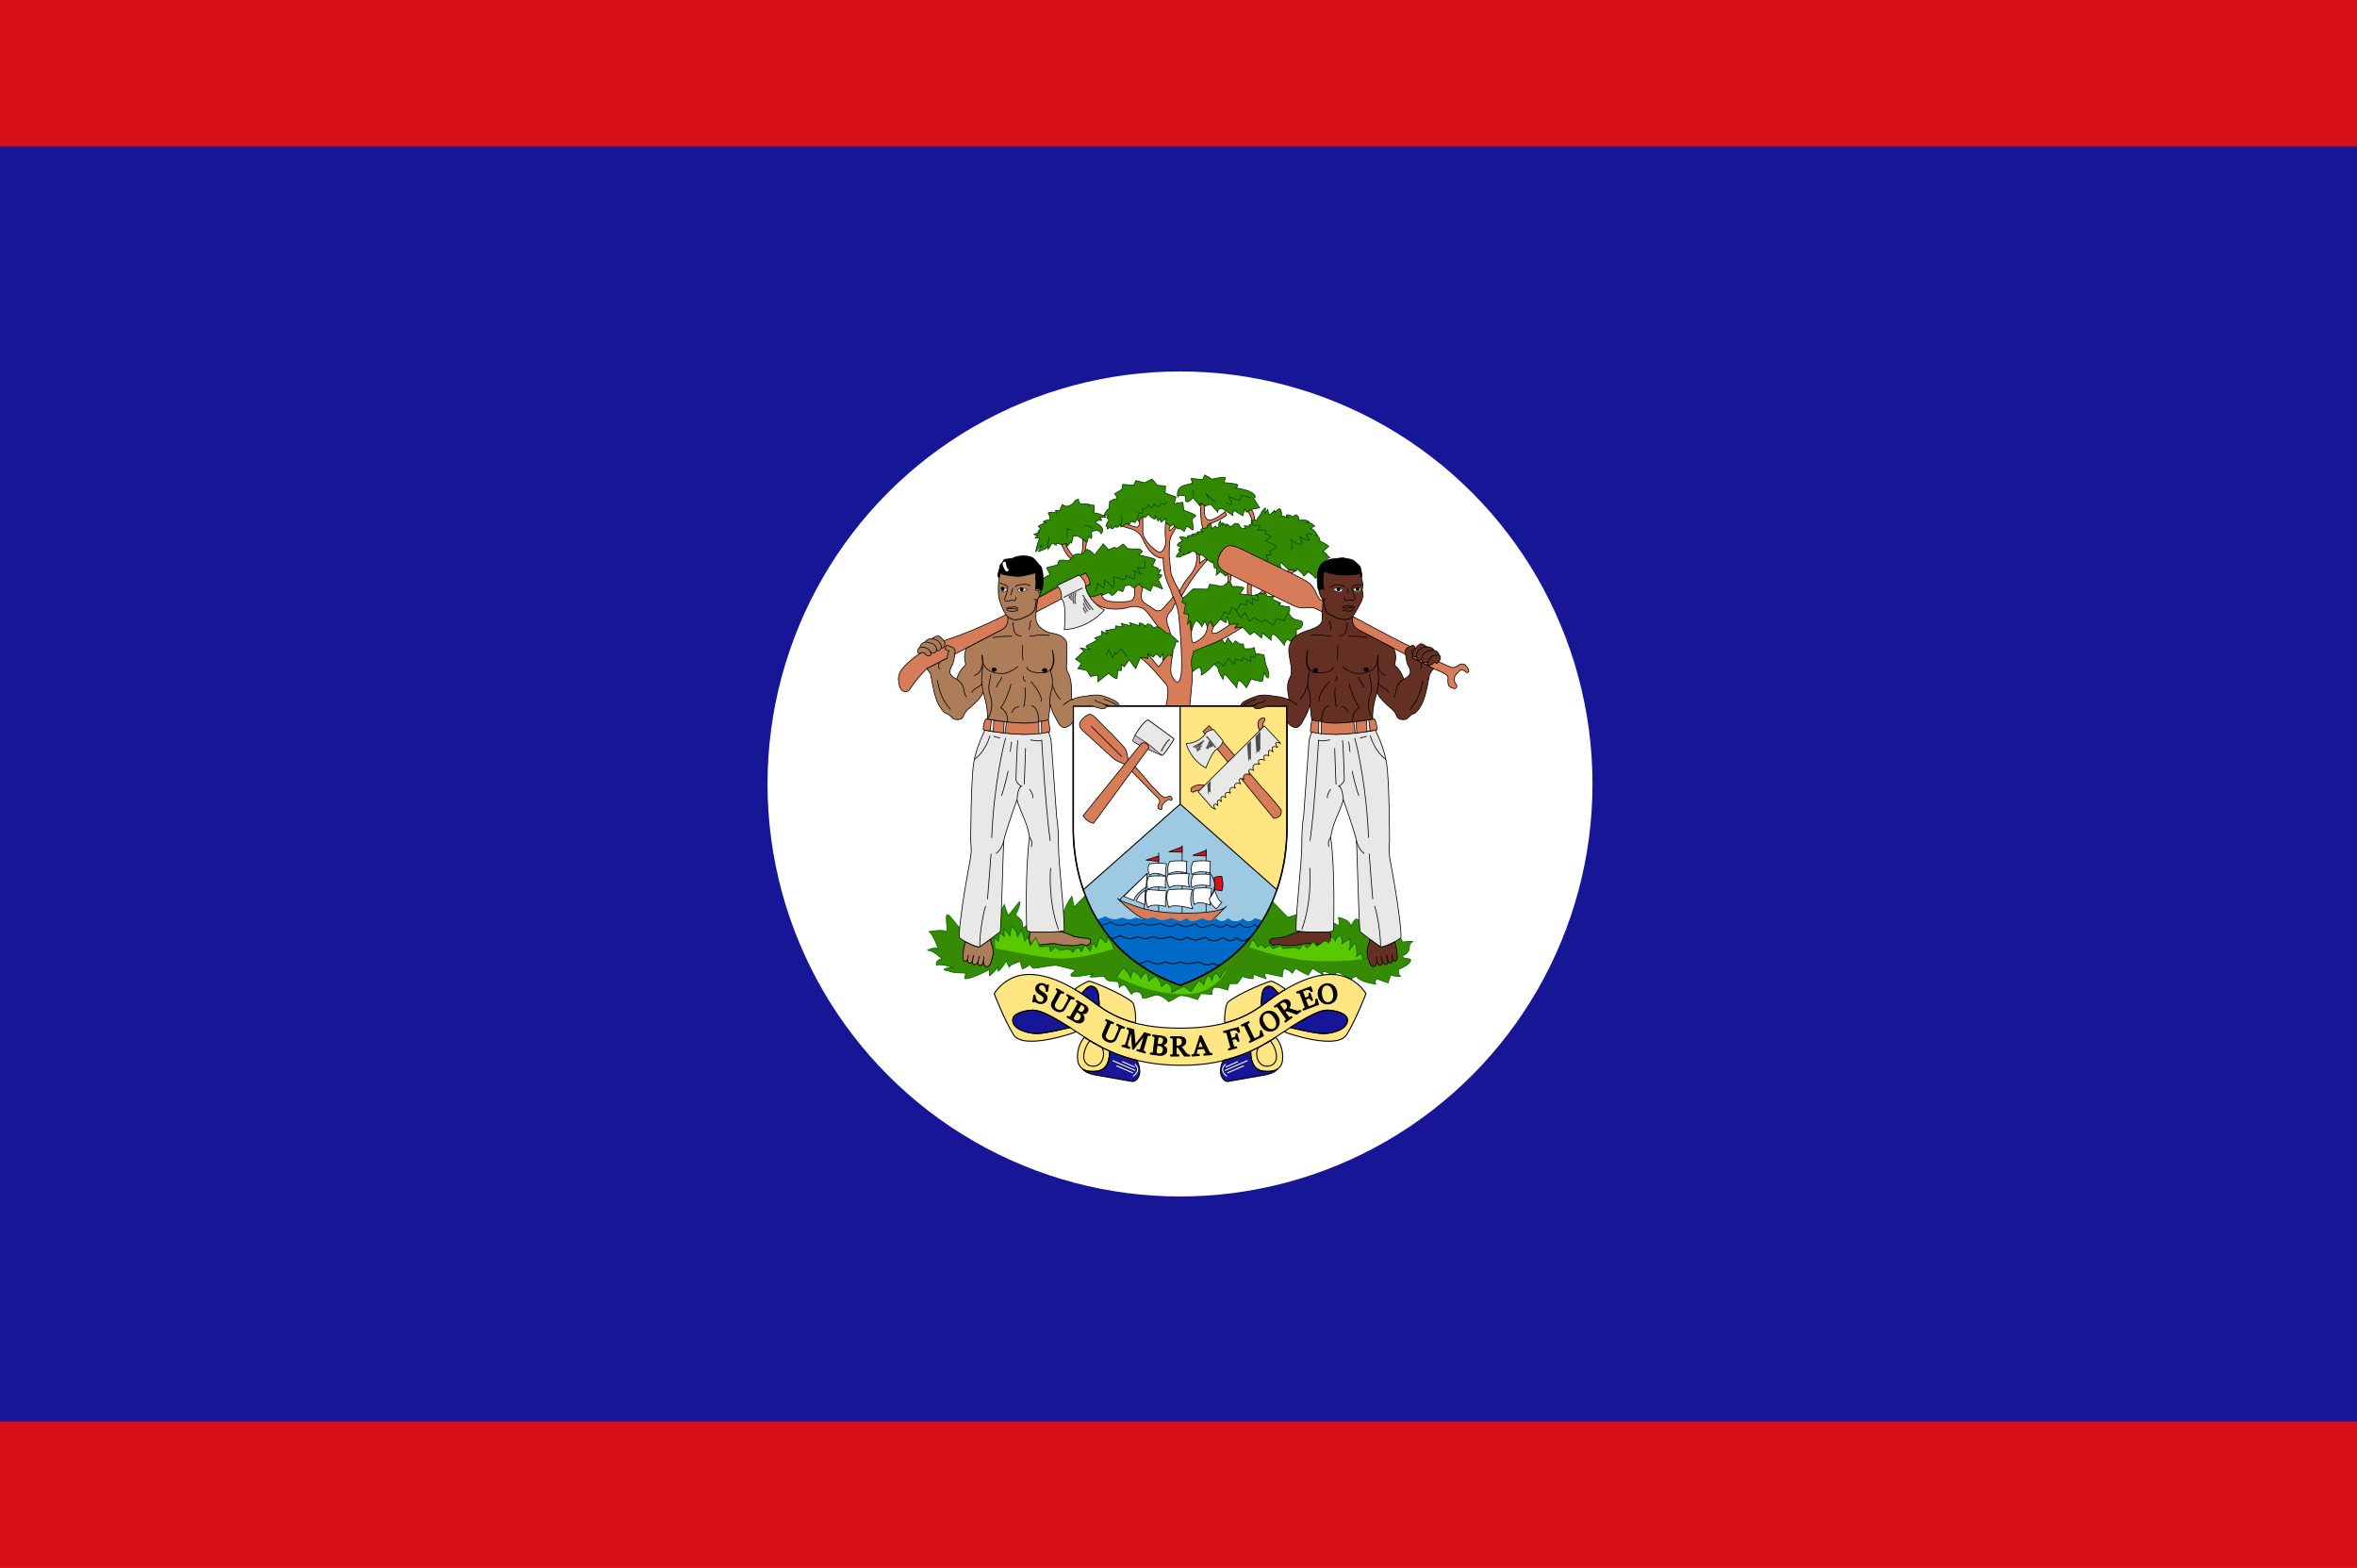 <?xml version="1.0" encoding="UTF-8"?><svg id="Layer_2" xmlns="http://www.w3.org/2000/svg" viewBox="0 0 1503.51 1000.08"><defs><style>.cls-1,.cls-2,.cls-3,.cls-4,.cls-5,.cls-6,.cls-7,.cls-8,.cls-9,.cls-10,.cls-11,.cls-12,.cls-13{fill:none;}.cls-1,.cls-14,.cls-15,.cls-3,.cls-16,.cls-17,.cls-18,.cls-19,.cls-5,.cls-20,.cls-21,.cls-22,.cls-23,.cls-24,.cls-6,.cls-7,.cls-10,.cls-25,.cls-26,.cls-27,.cls-28,.cls-13,.cls-29,.cls-30,.cls-31,.cls-32,.cls-33{stroke:#000;}.cls-1,.cls-14,.cls-17,.cls-20,.cls-21,.cls-26,.cls-27,.cls-28{stroke-linejoin:round;}.cls-1,.cls-18,.cls-19,.cls-5{stroke-width:.67px;}.cls-2{stroke-width:.66px;}.cls-2,.cls-34{stroke:#fff;}.cls-14{stroke-width:.65px;}.cls-15,.cls-3,.cls-20{stroke-linecap:round;}.cls-15,.cls-3,.cls-20,.cls-22,.cls-23,.cls-7,.cls-8,.cls-9,.cls-26,.cls-27,.cls-28,.cls-34,.cls-29,.cls-30,.cls-35,.cls-31,.cls-32,.cls-36,.cls-33{stroke-width:.47px;}.cls-15,.cls-28{fill:#ad7c59;}.cls-16,.cls-17{stroke-width:.28px;}.cls-4,.cls-11{stroke:#4d4d4d;stroke-width:.86px;}.cls-17,.cls-19,.cls-21,.cls-27,.cls-37,.cls-34,.cls-30{fill:#fff;}.cls-18,.cls-38{fill:#ffe682;}.cls-20,.cls-39,.cls-33{fill:#653024;}.cls-21{stroke-width:.28px;}.cls-22{fill:rgba(173,124,89,.99);}.cls-24{stroke-width:.57px;}.cls-24,.cls-40{fill:#006ac8;}.cls-6{stroke-width:.95px;}.cls-8,.cls-35{stroke:#060;}.cls-9{stroke:#004b00;}.cls-10{stroke-width:.47px;}.cls-11{stroke-linecap:square;}.cls-25{stroke-width:.53px;}.cls-25,.cls-29{fill:#e8e8e6;}.cls-41,.cls-42{fill-rule:evenodd;}.cls-41,.cls-42,.cls-43,.cls-39,.cls-44,.cls-45,.cls-46,.cls-47,.cls-48,.cls-37,.cls-38,.cls-40{stroke-width:0px;}.cls-41,.cls-45{fill:#171696;}.cls-42,.cls-26{fill:#d90f19;}.cls-12{stroke:#4d4b4d;stroke-width:.76px;}.cls-43{fill:#4d4d4d;}.cls-44{fill:#5ac800;}.cls-46{fill:#ccb8c8;}.cls-47{fill:#9dc9e2;}.cls-48{fill:#6f6;}.cls-13{stroke-width:.37px;}.cls-35{fill:#358b03;}.cls-31{fill:#ad7d5a;}.cls-32{fill:#d67c59;}.cls-36{fill:#338a00;stroke:#030;}</style></defs><g id="Layer_1-2"><path class="cls-42" d="m0,0h1503.51v1000.08H0V0Z"/><path class="cls-41" d="m0,93.4h1503.51v813.28H0V93.4Z"/><circle class="cls-37" cx="752.72" cy="500.04" r="263.12"/><path class="cls-48" d="m800.23,324.53s-1.71-.14-3.28-1.29l3.28,1.28"/><path class="cls-8" d="m800.23,324.53s-1.71-.14-3.28-1.29"/><path class="cls-32" d="m796.09,326.39s.86-2,2.43-.86c1.43,1.14,1.85,6.14,1.85,6.14l-2.29,1.14s1.29-1.85-2-6.42h0Zm-12.98,44.83s1.14-1.57-.43-5l2.28-.71s.86,2.71-.29,5.72h-1.57m39.55-7.86l-5.42,3.29,2.71,1.29,6.57-3.86-3.86-.72m-72.67,21.27c-1.43,1.14-1.57,3.14-2.43,4.29-.71,1.14-2.86,2.71-3,4.42-.29,1.71-.43,2.86.29,5.14.85,2.28,4.42,12.42,3,20.13-1.57,7.71-1,10.99-.43,12.14s2.28,4.28,3.28,4.28c2.28-.29,1.29-1,2.14-2.43,2.14-3.71,0-32.41-1-40.41-.71-6.14-3.57-11.71-3.85-12.28-.29-.72-.86-2.57-1.29-3.72-2.14-5.14-4.71-9.56-4.71-20.28,0,0-7,1.57-12.99-12-3.14-6.85-7.71-6.14-13.13-8.42l2.43-1.58s4.57,2.29,6.85,2.29,1.57-4.57,1.57-4.57l2.28-2.29v10c0,4.57,6.28,10.85,9.99,12.71,2.29,1.14,5.29-3.57,4.57-8.14s0-10.71,0-10.71l3.14,1.85s-1.14,2-.86,3.14c.43,1.14,2-1.14,3.14-2.29,0,0,.28.29,1.43.29l-3.43,5.85c-1.14,1.86-1.14,9.14-1.14,11.86s1,8.99,1,10.99c0,1.43,2.71,7.28,4.86,10.86.71,1.43,2.43,5.14,2.43,5.14,1.71,2.71,1.85,4.57,2.86,6.86.57,1.14,1.57,4.42,2.28,10.14.29,1.43.57,6.85,1,10.42.43,3.43,3.28.72,6.71-1.71,3.43-2.57,3.43-8.71,3.43-8.71,0,0,2.71-2.29,2.28-1-.29,1.43,1.43,2.86,1.43,2.86-2.14,4.85-.86,4.28,1.28,4.14,2.14-.29,9.56-5.86,9.56-5.86,1-.29,5.43-.29,4.71,0-.86.43-2,2.57-2,2.57l4.85-.57c-1.71,1.29-8.14,4.99-9.56,5.85-1.57,1-9.28,4.72-12.56,6-3.28,1.43-9.71,4.57-9.99,7.85-.14,3.29.43,12.14,0,14.99l-1.43,15.57h-15.28s3-11.14-.15-14.14c-3-3.14-9.99-12.28-14.56-15.43-4.57-3,3-.71,3-.71v-3.14l7,8.43s12.13-10.71,0-25.27c-3.86-4.57-7.71-11.57-10.71-12.28-3.14-.86-4.71-1.57-10,0-5.42,1.57-18.42,1.57-23.84-7l4.57-.71,3.85-1.57s-1.57,5.43,9.28,5.43,12.28,0,11.42-10l3.14-1.57,2.29,2.29s-1.57,5.42-.72,7.71c.72,2.28,4.57,3.86,7.57,6.14,1.29,1,2.29,1.14,3.14,1.14,1.28-.14,1.57-.14,3.28-1.86,2.57-2.86,2-2.71,4.57-5,0,0,1.28-2,1.57-2.29l1.57,4.14h0Z"/><path class="cls-32" d="m752.26,377.07c.57-.57,1.71-2.71,2.71-4.57,1.71-2.85,3.71-4.57,5.99-8.14,2.14-3.28,3-8.14,2.14-11.56l2,1.14.15,5.43s2.72-2.29,3.86-2.86l1.14.57s-8.57,8.86-16.56,23.13l-1.43-3.14h0Zm-75.09-29.69c1.14,1.99,2.29,5.86,5.71,8.85l2.29-.71s-5.28-6.14-5.28-8.85l-2.71.71m13.41-3.44s.71,7.28-1.14,10l2.29-1.14s1.57-5,1.14-7.71l-2.29-1.14h0Zm75.24-22.99s-.43,10.28,1.57,16.56l2.71-.85s-.42-1.86,1.86-2.72c2.29-.71,7.71-3,10.42-5.28l-.85-2.28s-4.14,3.28-6.14,4.14c-1.86.72-3,1.57-4.57,1.14s-3.42-3-2.28-8.86l-2.71-1.85Zm30.26,47.98s-.71,7.28-.28,10.43l2.43.57s-.57-8.71,1-9.42l-3.14-1.57m10.86,5.43s-2.71,4.71-5.85,5.14l5-1s1.43-.71,3.57-3l-2.72-1.14"/><path class="cls-36" d="m763.27,352.79l1.85,1.14,2,.29s2.14,2,4.57,3.85c1.85,1.57,1.85-.29,1.85-.29l1.14,4.57h1.57l-.43,4.57,2.71-2.29,3.14,2.71s2.28-2,3.42-2,1.57-1.14,1.57-1.14h.14c-7.57-3.57-10.85-7.28-8.57-11.14,3.71-6.42,9.85-2.29,11.85-1.43l27.7,14.85s1.86-1.14.57-2.29c-1.43-1.14-2-3.99-1.57-5.14s3.57,3.57,5.14,4,5.14,1,5.14,1l-.14-1.43s4.57,3.14,4.57,4.71c0,0,3.28-1.71,2.14-2.71s5,2.43,5.43,4.29l1.28-1.43c-.14,0,.43-4.57,2-6.71,1.43-2.14,3-2.71,3-2.71,0,0,1.43-2.43,2.86-2.43,0,0-1.43-1-2-2.14-.71-1.15-2.43-1.71-2.43-1.71,0,0,2.14-1.57,2.72-2.29.57-.85,1.14-1,1.14-1,0,0-3.28-2.71-5.57-3.13,0,0-.14-3.72-3-4h1.29s-2.14-4-4.14-4.14c0,0,1.28-1.43,2.43-1.57,0,0-2.43-3.14-5.71-2l2.14-.85s-1.57-1.71-6.42-.86c0,0,.43-2-1.71-3.57,0,0-1.86.14-1.86,1.57,0,0-1.71-1.57-3.85-1.57s.71,2.29.71,2.29c0,0-2.86-1.86-4.57-1.29,0,0,.71-3.28-1.14-5,0,0-2.13,1.14-2.71,2.57l-.57-1.43s-2.86,3.43-3.42,2.43c-.43-.57-.86-3-.86-3l-1.71,2.57.28-3.57s-2,1.14-3.57,4.85c0,0-2,1.86-2,3.57,0,0-1.57-1.85-3,0-1.29,2,0,1.58,0,1.58,0,0-.57.71-2,1l.29,1.14s-1.86-1-3.28-.57l.71,1.71s-3.71.29-3.85-2.71c0,0-3.14-1.57-3.57.14l-2.29,1.43s-.72-1.43-2-1.71c-1.43-.43-.29,1.85-.29,1.85,0,0-.43-1.71-2.14-2.57-1.71-.71-.29,1.57-.29,1.57,0,0-2.28-1.86-1.14-3.28,0,0-2.14,2-1.14,3.86l-1.43,1s-.72-.71-.57-1.28-2.43,1.71-2.43,1.71c0,0-1.57-3.71,0-3.71.14,0-2.71-.14-3.14,3.14,0,0-1.86.14-3.57.71-1.85.57,1.29,1.86,1.29,1.86,0,0-2.71-.57-4.29.29l1,1.29s-1-1-3.43-.15c-2.57.71.57,1.14.57,1.14,0,0-2.57-.57-3.85,0s.43,1.57.43,1.57c0,0-4.71-1.43-5.43-1-.71.42,1.57,2.71,1.57,2.71,0,0-2.86.71-3.42,2.86l2.57,1s-1.14.57-1.71,1.72c-.57,1.14,1.71.57,1.71.57,0,0-3.14,2.29-3.14,4,0,0,2.29.71,4-1s.57-1.14.57-1.14l.15,1.14s3.28-1.43,3.28-2.28c0-.72-.57,1.14-.57,1.14l3.28-1.71,2.14,1.43h0s0,0,0,0Zm-2.72-44.54l-.71-3.14,7.28.85,1.28-3s3.42,1.57,4.57,2.71c0,0,6.71-1.71,8.71-1l-.86,3.14s6.14.43,8.14,1.14c1.86.72-.86,2.29-.86,2.29,0,0,7,.86,10,2.71,3.14,1.85,3.14,3.43,1.57,3.85l3.85,6.14s-6.14.71-7.28,2.28-2.29-1.57-2.29-1.57l-1.14,4.28s-3.85-2-5.42-3.43c0,0-1.85,2.29-.71,3.43l-7-4.57s-3-.43-3,2.29l-4.28-5-3.86,1.14s-1.14-1.57-2.57-2c-1.57-.28-.43,2-.43,2l-2.29-2.71-2.29-2.71s-2,2.71-3.57,2.71c-1.43,0-1.43-1.85-1.14-3.14.43-1.14-4.57-1.43-5,0,0,0-1.43-5.71,3.85-7.28l5.42-1.43h0Zm-27.68,19.56l-2.43,2.29-1.43-.72-2.85,3.14-.57-1.72-1.57,2.57-2.43-.86-1.14,1.86-2.14-.43s-1.86,1.72-3,2.14c-1.14.29,0-2.57,0-2.57,0,0-1.71,2.86-3,2.86-1.14,0-.71-1.29-.71-1.29,0,0-.71,1.85-2.14,2.14-1.29.15-.72-1.43-.72-1.43l-2.29,1.71v-1.43l-1-.43s.57-2.57,1.57-3.14-1-2.28-1-2.28l1-1.14s-2.86-.71-2.86-.14c0,0,1.43-3.85,3.43-4.58l.15-4.28s2-1.71,3.85-1.86c2-.29-.57-3.28-.57-3.28l4.57-2.71.57-3.28,6.99.57,1.43-3,5.57,1.43,4.71-2.43,3.43,4,5.14.43-.14,4.57,6.85,2.43-1.14,4.42s4.29-1.14,5.57-.86l.57,5s7.28,2.29,7.71,3.57c0,0-1.57,1-2.43,2.28l.86,5.85-.57.86s-2.14-2-3.86-2.29l-1.43,3.14-2.57-1.71-1.57.14s-1.29-1.57-2.29-1.57l-.14-1.43-2,1.28s-3.14-1.57-3.14-2.57c0-.86.14-2.29.14-2.29l-3.28,2.29s-.71-1.71-.57-2.43-1.29,1.72-1.29,1.72c0,0-1.71-3-1.57-3.57l-.43,2.43s-3.43-1.14-3.85-3.43h0s0,0,0,0Zm-45.69,13.99s6,3,6,4.43c0,0,1.57-3.14.71-4.29l2.29,1.57s.71-2.85-.15-3.71c-.72-.71,5.14-3.13,6.42.72,0,0,3.57-3.71-3.28-6.86,0,0-.57-2.28,3.57-1.71,0,0-.29-1.43-1.29-2h4s-2.43-2-6-2.57c-3.42-.57-1.29-1-1.43-1.72-.29-.71,0-3.28,0-3.28,0,0-2-.71-3.57.14l.57-.72s-3.71-1-5.14-.14c0,0-2.14-.86-1.86-3.14,0,0-2.14-.14-3.14,2.14,0,0-2,2.29-4.71,2.29-.57,0-2.57-1.15-2.57-1.15l-1.72,4-2.71-.14.86,1.57s-4.14-1.14-5.43,0c0,0,1.57,2.43,1.14,4.14,0,0-3.28.57-4,1.15-.86.56,1.14,1,1.14,1,0,0-3.71,1.14-4.57,2.29l1.43,1.14-1.71,2.29,1.43.28-3.71,1.15c-1.28.43,2.28.72,2.28.72l-1.71,1.57,2.72.43s-2.14,5.71-2.29,8.43c0,0,3.29-4,4.14-4.28l-2.57,4.28s4.86-1.57,5.28-2.29l.85-1.57.14,2.43s1.86-2.57,2.14-3.57c.14-1,3,1,3,1v-1.43l3.42,1c1,.14,1.14-.43,1.14-.43l2.43-.29-.43,2s1.71-1.14,2.14-2.29c.29-1.14,1.14,0,1.14,0l1.14-4.57h2.43Zm-19.56,20.28l2.28,4.71c-1.85.14-4.57,2.28-4.57,2.28.43,7.86-1.57,7.43-1.57,7.43.56,1.43-.37,4.08-.37,4.08l11.36-6.79.14-.71,13.42-6.28.42.71,3.86-2.14,2.71,7.14-2.71,1.57c.15,2.43,3,6.71,3,6.71l3.57-.85,3.85-1.43.14,1.43c0-.58,4.14-2,4.14-2l1.86,1.86c1.43-.14,4-3.57,4-3.57l3,1.15s1-1.71,1-3c0-1.14,3.71-1.14,3.71-1.14l2.57,1.85,3.29-2.71s1,2,2.28,2.28c1.43.14,4.99,2.86,4.99,2.29s1.57-3.71,1.57-3.71l6,2.43c-.85-2.71-2.85-6-2.85-6,0,0,2.85-2.28,2.28-2.85s-2.29,0-2.29,0l1.71-3.43h-2.28l.71-.85-3.71-1.57,2-4c-.86-1-10.71-3-10.71-3l2.29-2.14s-1.14-1.71-2.29-1.71-7.14.15-7.42-.42c-.15-.57-2.57-2.72-2.57-2.72l-3.71,2.72-1.85-.57-3.28,1.29s0,1.86-.43.57c-.43-1.15-3.43-4.14-3.43-4.14-.57,1-4.42,5.57-4.42,5.57,0,0-.57,2.43-1.86.71-1.43-1.71-4.43-3.57-4.86-2.14-.43,1.57-3.14,3-3.71,2.57-.57-.43-3.71-.14-4,.71-.14,1-3.57,3.57-3.57,3.57-2.14-1-5.57-.42-5.57-.42,0,0-1,1.57-1.14,2.85l-6.99,1.85h0s0,0,0,0Zm64.54,57.83v-3l3.42,2.28,2-2.29,2.57,2.57,1.57-2.57v4.14l3.86-3.42,2.28,1v-3.28s2.72-4.57,1.57-5.42l2.29-.71-5-4.57c-1.14-.86-2.71-.86-2.71-.86,0,0-3-3-4.99-3.86-1.86-.71-3,.85-3,.85,0,0-1.14-2.28-3.14-2.71-1.85-.43-1.85,1.57-1.85,1.57,0,0-1.43-1.43-3.28-2.14-1.86-.85-.57,1.71-.57,1.71l-6.57-1.99.85,1.99-6.14-1.56.71,2.28-4.28-.72-.29,1.86-6.14,1.14,1.14,2-3.86-1.57v2.72l-4.29,1.57,1.57,1.43-6.86,3.57c-1.14.71,2.29,2.28,2.29,2.28l-6.14-.86,2.29,2-5.43,5,3.86,2.71-2.29,3.43,5.71,1.14,2.28,3.86,4.71-.86v4.28l6.85-5.42s5,4.42,5.43,3.14c.28-1.14.28-5,.28-5h2.43v-3.85l1.85,1.57,3.14-4.57,4.14,5.71,3.14-7.28,4.57.71h0Zm27.98-17.28l-.71-6.57-2,2,.85-6.14-3.14-.57,1.14-5.99-2.28-1.14.57-2.85,2.29-1.71,4.14-4,9.56.15,1.14-3.14,6.85,1.14c1.14,1.29,4.71-2.57,4.71-2.57h1.43l1.57,2.99s5-.72,7.28.86l-2.71,3.71,5,.43,3.42.72,3.57-1.14,4.57-.29,1.14,1.86h4.28l-1.43,1.71,5.57,2.57-1.14,1.15s3.14,1.14,5.42,1.14h1.14s1.14,2.71-.43,3.85c0,0,1.57,3.86,5,4.57s3.43.71,3.86,1.57c.43.72,0,4.57-3.85,4.57v3.86s-3,2.71-3.43,3.85l-2.29-1.57s-1.99,2.29-1.99,3.86c0,0-5-6.57-6.86-6.86-2-.43-1.57,3.71-1.57,3.71l-5.42-4.57-.72,3.14-4.57-3.85-2.71,1.85-4.86-4.99-4.71.58,1.85-2.43h-5.71l-1.14-5-.86,4.14-3.42-2.28-4.43,4.85s-.57-.58-1.29-2.86-2.71,2.71-2.71,2.71l-1.57-3.57-1.85,3.57s-1.57-2.71-3.14-3.57c-1.43-.71-3,4.28-3.42,6.57h0Zm.86,14.99l.28-2.28,8.14-3.15,6.86-2.57,3.42-1.57,1.57,2.71,2-3.85,3.14,3.99,1.71-2.14,2.71,2h2.29l.43,3s5.71.42,6.14-.71,1.14,3.85,1.14,3.85l5.42.71,1.14,6.14s2.71,5.71,1.86,8c-.72,2.43-3-3-3-3,0,0-.43,4.28-.86,5.42-.28,1.14-7.28-1.14-7.28-1.14l-3,5.71s-3.14-4.57-4.57-4.57c-1.57,0-1.57,4.57-1.57,4.57l-6.57-7.71c-1.86-2.28-2.29,2.29-2.29,2.29,0,0-3-5-3-6.43,0-1.57-2.71-3.14-2.71-3.14,0,0-4.72,5.43-8.14,6.86,0,0,.43-3.43-.71-4.57s-4.57,2.28-4.57,2.28c0,0-2.43-5.28,0-10.71h.01Z"/><path class="cls-9" d="m798.67,332.52l.72,2.86s2.57-.57,4.28-.43c0,0-.43,2.29-1,3.28,0,0,3.43-.57,5,.43l-.71,1.71,4,1.71-3.71,3s5.99,2.14,7.14,3.86c0,0-3.85,2.71-4.42,2.57-.57-.29-.14,1.14.86,2.42l-3.29-.14s1.28,3,1.14,4.14-5.43.85-5.43.85m20.55-7.7s1-5.71-.57-7.14c0,0,3.71,3.14,6.14,3.28,2.57.15-.15-4.71-.15-4.71,0,0,3.57,1.86,5.28,2.28,1.71.29-1.29-3.57-1.29-3.57,0,0,1-1.86,3.85-.14m-66.38-22.7s.14-1.29-.43-2c-3.43-4.71,3.57,3.57,4.99,3.86m6.57,0s2.28,1.71,3.43,1.71-.71-4.57-1.29-5.14,4.14,1.85,5.85,2.14c1.71.43,2-2.85,2-2.85,0,0,5.28.86,6.43,1.57m-36.7-1l-.57-4.28m-35.4,18.57c-.29-.57,1.43-3.14.72-4.29,0,0,1,.86,2,1,.86.14.57-3.29.57-3.29l1.14.43s3-1.43,2.43-2.57,2,1.71,2,1.71c0,0,1.71-1.71,1.71-2.43s2,1.71,2,1.71c0,0,2.14-.43,2.14-1.71s2.71.43,2.71.43c0,0,1.14-1.57,1-2.57m-28.84,14.28s1.28-3-.15-4.99m-34.54,14.41c.14-1.43.86-5.28.14-5.85s1.43.57,3.14,1m13.55-.56c-1.71-1.72-2.71-2.57-5.42-2.57m-23.56,12.13c.43-1,1.14-3.43.71-4.85m36.54,75.68l1.86-3.86,2.29,5.42,1.57-3.43.57,1.14,3.42-3.71,3.71,5.57m59.54-24.13l2.43-4.85,3.28,1.71,1.57-4.71,3.42,2.14,2-4.43,3.85,1,.28-3.14s2.71,1.57,3.43,2.71c.85,1.15,0-3.85,0-3.85l3.14,1.43s2.29-2.29-.86-3.57m-12.98,9.43l3.43,5,2.85-3.28,2.57,5.56,3.28-2,4.71,2.71,2.14-1.71,5.14,3.71,2.14-4.42,4.57,1.43,3-5.14m-123.34-13.43s2-3.43,1.28-5c-.86-1.57,4.14,2.71,4.14,2.71,0,0,1.14-3.43.43-5-.86-1.57,5.71,4.57,5.71,4.57,0,0,1.14-5.28,0-6.43s6.28,1.57,6.28,1.57c0,0,3-.85,1.86-2.43s4.99,2.28,4.99,2.28c0,0,1.43-3.85,0-5.28-1.57-1.57,4.57,1.86,4.57,1.86l-2.28-4.14,5,.29-.43-4.57m44.25,65.96l3.28-1.57,2.86,2.86,3.14-4.99,3.85,3.71.57-3.71,4.14,1.72.86-2.29,4.57,2.43.43-3.43,2.28.72.43-2.29"/><path class="cls-35" d="m603.08,593.98c2.14,1,0-7,.71-10,.86-3.14,7,7.71,10,9.14,3.14,1.57,22.27-7.57,22.27-7.57l4.57-8.57,2.43,6.99s5.28-6.14,6.85-8.42,0,4.57-1.57,6.85,4.57,3.14,3.85,7.71,6.14-3.14,6.14-3.14l17.7,1.57s2.99-10.71,7.71-16.85l1.43,6.86,7.28-7.42c8.14,21.42,25.27,44.69,60.39,57.4,32.98-11.99,49.97-33.27,58.82-53.55l9.85,10.15s7.71-2.29,9.14-3.14c1.57-.72,18.13,5.86,18.13,5.86,0,0,3,1.14,4.57,2.29s.43-5,.43-5c0,0,8.42,1.57,7.71,6.14,0,0,1.86-4.28,3.43-5s5.28,3.86,6.14,5.42c.71,1.43,18.85,3.71,21.41,5.28,0,0,2,2.29,2,3.86,0,0,3.86-.43,6.86-.43,0,0-2.29,1.14-2.29,3.57,0,2.29-1.14,4.15-3.43,5.28-2.29,1.14,0,2,3,2.29,3.14.42,0,4.28-6.14,6.57,0,0-1.43,3.42,1.14,4.56,0,0-5.28.43-6.14-1.14,0,0-1.85,3.57-1.85,5.43,0,0-5.71-1.86-7.28-2.71,0,0-2.29,2.28-.72,3.43,0,0-10.42-1.14-12.42-5,0,0-3.71,1.14-3,2.43,0,0-7.28-5-9.56-5l-1.57,2.56s-5-3-6.57-3c-1.43,0-.29,2.29-.29,2.29l-6.99-4.29-2.71,4.29s-5.71-2.72-7.28-3.86c-1.43-1.14-1.85,2.28-3,2.71,0,0-2.29-3.13-5.43-2.71,0,0-1.14,3.85-.71,4.99l-10.42-2.29c-1.57-.43-.71,1.86,0,3.43,0,0-6.57-1.86-8-3l-.43,3s-5.42-.43-6.56-1.57l-3.43,4.71h-5l-1.14,4.14s-8.63-3.18-9.43-1.01c-.71,1.57-.57,3.72-.57,3.72l-7.09-.48-2.17,3.82s-9.58-3.66-11.86-2.24c0,0-4.53,2.88-6.53,3.59-2.53-2.55-4.44-3.46-6.89-4.27-2.52-.4-7.99,3-10,1.85,0,0,0-2.72-1.57-3.43-1.43-.72-4.14-.72-5.29,1.14,0,0-1.14-1.57-3.14-4.57-1.85-3.14-4.57.29-4.57.29l-.43-3.71-5.28-.43c-3.14-.43-3.85-3.14-3.85-3.14,0,0-8.14.86-9.28.43l2-1.86s-11.13,2.29-13.42,1.43c-2.43-.71,2.57-3.86,2.57-3.86l-12.28-3c-1.85-.43-12.99,1.85-14.56,1.85s-2.29-2.57-2.29-2.57c0,0-2.71,2.29-5,3,0,0-1.86-4.57-.71-5,0,0-7.28,2-7.71,3.86,0,0-1.85-3-1.57-4.29,0,0-3.43,5.43-5,6.57s-.29-2.71-.29-2.71c0,0-4.28,5.42-5.85,5.85v-3.86s-12.28,6.57-15.7,5.71c0,0,0-2.72,1.14-3.43l-7.71-.43c-1.85-.28-4.14-1.14-6.14-1.57-1.85-.29,2.71-2.28,5.85-1.43,0,0-8.57-3.14-11.14-1.57,0,0-1.14-3.14,3.42-4.29,0,0-5.85-5.71-9.28-5.28,0,0,3.86-2.28,7-1.14,0,0-3.57-9.71-5.85-10.85,0,0,8.14-1.43,10.42-.28h0Z"/><path class="cls-38" d="m752.84,679.51c32.12.29,51.11-11.42,61.54-18.42,24.41-16.42,29.55-16.99,33.55-16.71,4.57.44,11.27,2,11.56,6,.43,6.14-9.57,8.85-15.28,8.85s-21.13-3.86-21.13-3.86l-4,2.72c2.71,1.29,33.98,11.71,39.98,1.86,6.13-10,12.28-26.13,12.28-26.13,0,0-6.85-12.28-22.13-12.28s-30.41,9.71-40.4,16.99c-9.99,7.28-22.56,17.28-55.97,17.28s-46.11-9.99-56.1-17.28c-9.99-7.28-24.99-16.99-40.26-16.99s-22.27,12.28-22.27,12.28c0,0,6.14,16.14,12.28,26.13,5.99,9.85,37.26-.57,39.97-1.86l-3.85-2.72s-15.42,3.86-21.13,3.86-15.85-2.71-15.42-8.85c.29-4,6.99-5.57,11.56-6,4-.28,9.14.29,33.55,16.71,10.43,7,29.42,18.28,61.68,18.42"/><path class="cls-38" d="m701.16,641.66s0-2.72-.43-6.71c-.57-5.14-3.57-6.43-5.99-5.71-1.57.56-4.71,4.43-4.71,4.43v.14c-1.42-.99-2.9-1.89-4.43-2.71,1.14-1.29,7.71-5.28,9.28-5.28,1.43,0,21.13,7.99,27.41,13.42,1.57,1.43,2.72,10.28,1.86,13.13-10.56-2.71-17.42-6.71-22.99-10.56v-.14m-9.43,20s-4.29,4.28-4.42,12.14c-.14,9.28,6.57,9.71,10.99,9.57,5.28-.15,9.56-3.14,9.42-12.99,0,0-8.71-3.72-15.99-8.71m112.66-20s.14-2.72.57-6.71c.57-5.14,3.42-6.43,5.85-5.71,1.57.56,4.71,4.43,4.71,4.43v.14c1.42-.99,2.9-1.89,4.42-2.71-1.14-1.29-7.7-5.28-9.14-5.28-1.57,0-21.27,7.99-27.55,13.42-1.43,1.43-2.57,10.28-1.86,13.14,10.71-2.71,17.42-6.71,22.99-10.57v-.14m9.42,20s4.28,4.28,4.43,12.14c.29,9.28-6.57,9.71-10.99,9.57-5.29-.14-9.42-3.14-9.42-12.99,0,0,8.71-3.72,15.99-8.71"/><path class="cls-45" d="m682.45,655.37s-15.28,3.86-20.99,3.86-15.85-2.71-15.42-8.85c.29-4,7-5.57,11.57-5.99,3.43-.29,7.85.14,24.84,10.99m140.64,0s15.27,3.86,21.13,3.86,15.7-2.71,15.27-8.85c-.28-4-6.99-5.57-11.56-5.99-3.43-.29-7.86.14-24.84,10.99m-121.93-13.57c-1.55-1.11-3.07-2.25-4.57-3.42-2.14-1.57-4.28-3-6.57-4.57,0,0,3.14-4,4.71-4.43,2.43-.86,5.42.42,5.99,5.57.43,4,.43,6.86.43,6.86m-10.42,40.27c2.72,1.57,5.71,1.43,7.57,1.29,5.28-.14,9.57-3.14,9.42-12.99,0,0,6.56,3.28,17.28,5.85,0,0,1.71,2.14,2,6.42.43,3.57-2,7.42-4.85,7.14l-24.13-4.28c-5.28-1-7.28-3.43-7.28-3.43m113.65-40.28l4.71-3.42c2-1.57,4.14-3,6.42-4.57,0,0-3.14-4-4.71-4.43-2.43-.86-5.28.42-5.85,5.57-.25,2.28-.44,4.57-.57,6.86m10.41,40.27c-2.71,1.57-5.71,1.43-7.57,1.29-5.28-.14-9.42-3.14-9.42-12.99,0,0-6.57,3.28-17.13,5.85,0,0-1.85,2.14-2.14,6.42-.29,3.57,2.14,7.42,4.85,7.14l24.13-4.28c5.28-1,7.28-3.43,7.28-3.43"/><path class="cls-5" d="m752.84,679.51c32.13.29,51.11-11.43,61.54-18.42,24.41-16.42,29.55-16.99,33.55-16.7,4.57.43,11.28,2,11.56,6,.43,6.14-9.56,8.85-15.28,8.85s-21.13-3.85-21.13-3.85l-4,2.71c2.71,1.29,33.97,11.71,39.97,1.85,6.14-9.99,12.28-26.13,12.28-26.13,0,0-6.85-12.28-22.13-12.28s-30.41,9.71-40.4,16.99c-9.99,7.28-22.55,17.28-55.97,17.28s-46.11-10-56.1-17.28c-9.99-7.28-24.99-17-40.26-17s-22.27,12.28-22.27,12.28c0,0,6.13,16.13,12.28,26.13,6,9.85,37.26-.57,39.97-1.85l-3.85-2.72s-15.42,3.85-21.13,3.85-15.85-2.71-15.42-8.85c.29-4,7-5.57,11.57-6,3.99-.28,9.14.29,33.55,16.71,10.43,7,29.41,18.28,61.68,18.42h0Z"/><path class="cls-1" d="m682.45,655.37s-15.28,3.86-20.98,3.86-15.85-2.71-15.42-8.85c.29-4,7-5.57,11.57-5.99,3.42-.29,7.85.14,24.84,10.99h0Zm140.63,0s15.28,3.86,21.13,3.86,15.7-2.71,15.28-8.85c-.29-4-6.99-5.57-11.56-5.99-3.43-.29-7.85.14-24.84,10.99h0Zm-121.92-13.57c-1.55-1.11-3.07-2.25-4.57-3.42-2.14-1.57-4.28-3-6.57-4.57,0,0,3.14-4,4.71-4.43,2.43-.86,5.42.42,5.99,5.57.44,3.99.44,6.85.44,6.85h0Z"/><path class="cls-5" d="m701.16,641.66s0-2.72-.43-6.71c-.57-5.14-3.57-6.43-5.99-5.71-1.57.57-4.72,4.43-4.72,4.43v.14c-1.42-.99-2.9-1.89-4.42-2.71,1.14-1.29,7.71-5.28,9.28-5.28,1.43,0,21.13,7.99,27.41,13.42,1.57,1.43,2.71,10.28,1.85,13.14-10.57-2.72-17.42-6.72-22.99-10.57m-9.42,19.85s-4.28,4.28-4.42,12.14c-.14,9.28,6.57,9.71,10.99,9.57,5.28-.15,9.56-3.14,9.43-13,0,0-8.71-3.71-15.99-8.71h0Z"/><path class="cls-5" d="m695.3,663.79s-3.42,3.57-3.99,9.42c-.29,4.57,2.71,7.14,6.57,6.85,5.42-.28,7.57-7.71,5-11.85l-7.57-4.43Z"/><path class="cls-1" d="m690.73,682.08c2.72,1.57,5.71,1.43,7.57,1.29,5.28-.15,9.56-3.14,9.43-12.99,0,0,6.57,3.28,17.28,5.85,0,0,1.71,2.14,2,6.43.43,3.57-2,7.42-4.85,7.14l-24.13-4.28c-5.29-1-7.29-3.43-7.29-3.43h0Zm113.65-40.27l4.71-3.42c2-1.57,4.14-3,6.43-4.57,0,0-3.14-4-4.71-4.43-2.43-.86-5.28.42-5.85,5.57-.25,2.28-.44,4.56-.57,6.85h0Z"/><path class="cls-5" d="m804.38,641.66l.57-6.71c.57-5.14,3.42-6.43,5.85-5.71,1.57.57,4.71,4.43,4.71,4.43v.14c1.42-.99,2.9-1.89,4.43-2.71-1.14-1.29-7.71-5.28-9.14-5.28-1.57,0-21.27,7.99-27.55,13.42-1.43,1.43-2.57,10.28-1.86,13.14,10.71-2.72,17.42-6.72,22.99-10.57m9.42,19.85s4.28,4.28,4.43,12.14c.29,9.28-6.57,9.71-11,9.57-5.28-.15-9.42-3.14-9.42-13,0,0,8.71-3.71,15.99-8.71h0Z"/><path class="cls-5" d="m810.23,663.79s3.43,3.57,4,9.42c.43,4.57-2.72,7.14-6.57,6.85-5.42-.28-7.42-7.71-5-11.85l7.57-4.43Zm4.56,18.28c-2.71,1.57-5.71,1.43-7.57,1.29-5.28-.15-9.42-3.14-9.42-12.99,0,0-6.57,3.28-17.13,5.85,0,0-1.86,2.14-2.14,6.43-.29,3.57,2.14,7.42,4.86,7.14l24.12-4.28c5.29-1,7.28-3.43,7.28-3.43h0Z"/><path class="cls-2" d="m723.86,678.79s4.71,3.43-1,7.71m-13.13-10l14.42,6.28m-12.01-3l10.56,4.57m-6.84-7.27l7.99,3.57m57.96-1.86s-4.86,3.43.86,7.71m13.13-10l-14.42,6.28m12.13-3l-10.57,4.57m6.72-7.27l-7.85,3.57"/><path class="cls-14" d="m667.41,634.87c.2.33.34.68.4,1.03.05.36.04.77-.04,1.21-.18,1.01-.8,1.9-1.69,2.4-.93.54-1.99.69-3.16.47-.56-.1-1.09-.29-1.59-.56-.47-.23-.9-.53-1.3-.87l-.49.55-.69-.13.67-4.15.69.13c.04.54.13,1.02.25,1.47.12.46.3.89.54,1.3.23.39.54.73.9,1,.39.29.85.48,1.33.56.39.08.75.09,1.07.04.29-.03.56-.14.79-.29.22-.15.4-.35.54-.58s.23-.5.29-.84c.09-.48.03-.97-.15-1.42-.19-.47-.55-.86-1.05-1.18l-1.18-.73-1.15-.74c-.63-.44-1.09-.93-1.37-1.51-.29-.56-.36-1.24-.21-2.04.08-.44.26-.86.53-1.22.27-.37.61-.68,1.01-.91.4-.24.85-.4,1.31-.47.49-.08.98-.07,1.46.02.56.1,1.05.29,1.46.54s.78.52,1.1.82l.46-.51.69.13-.69,4-.7-.14-.17-1.39c-.08-.43-.22-.85-.4-1.25-.18-.37-.43-.7-.75-.96-.31-.26-.74-.44-1.26-.54-.51-.11-1.05-.02-1.49.26-.45.28-.72.65-.82,1.15-.1.52-.05.97.13,1.36s.48.74.91,1.05c.38.28.76.52,1.14.75l1.08.69c.31.21.62.44.9.69.27.24.5.51.69.81m17.52,2.46c-.22-.1-.45-.19-.68-.26-.26-.1-.54-.14-.81-.12-.24.02-.49.2-.75.52-.32.4-.6.83-.84,1.28l-2.57,4.66c-.33.59-.74,1.04-1.23,1.34-.48.3-1.02.48-1.58.53-.54.06-1.08.02-1.6-.11-.48-.12-.94-.3-1.38-.54-.65-.36-1.19-.76-1.61-1.21s-.73-.92-.91-1.4c-.18-.45-.26-.94-.23-1.42.03-.45.16-.9.38-1.29l3.5-6.34c.09-.15.14-.32.16-.5,0-.14-.06-.32-.18-.52-.11-.17-.24-.32-.39-.45l-.45-.35.29-.54,4.53,2.5-.3.53c-.19-.09-.38-.16-.58-.23-.18-.07-.36-.12-.54-.15-.21-.03-.38,0-.51.12-.14.11-.26.25-.34.41l-3.27,5.93c-.16.3-.3.62-.39.95-.12.35-.16.72-.12,1.09.04.39.2.76.44,1.12s.67.71,1.27,1.04c.56.31,1.08.49,1.56.52.81.07,1.62-.22,2.19-.81.25-.24.46-.52.62-.83l2.43-4.4c.31-.56.52-1.04.64-1.45s.12-.69.03-.89c-.1-.23-.3-.46-.57-.7-.2-.19-.42-.36-.65-.51l.29-.53,4.45,2.45-.3.54Zm6.3,10.9c.19.4.3.83.31,1.27,0,.46-.12.93-.41,1.42s-.63.86-1.07,1.1c-.42.24-.89.38-1.37.41-.48.04-.97,0-1.44-.13-.5-.13-.98-.33-1.43-.58l-5.1-2.93.31-.53c.13.06.31.14.57.24s.44.16.56.18c.17.03.35,0,.5-.09.15-.1.27-.23.36-.39l4.4-7.63c.09-.15.15-.32.17-.5,0-.18-.05-.37-.17-.51-.12-.17-.25-.33-.41-.47l-.43-.35.31-.53,4.97,2.86c.38.22.73.47,1.04.74.31.28.57.61.77.97.44.74.43,1.66-.01,2.4-.38.68-1.03,1.15-1.79,1.29-.36.07-.72.08-1.09.04-.4-.03-.78-.12-1.16-.24l-.04.07c.29.22.59.49.91.82.3.32.55.68.74,1.08h0Zm-.92-2.66c.32-.11.58-.26.8-.48.25-.25.46-.53.63-.84.33-.58.44-1.14.31-1.65-.13-.53-.55-.98-1.24-1.39l-.61-.34-.62-.33-2.36,4.09.96.55c.36.22.75.37,1.16.46.36.06.69.05.99-.06h0Zm-.89,3.99c.35-.57.44-1.27.25-1.91-.19-.65-.69-1.2-1.49-1.66l-.82-.46-.51-.27-2.15,3.74c-.18.28-.19.64-.03.93.17.31.48.59.94.86.75.44,1.45.56,2.1.35s1.22-.72,1.7-1.57h0Zm27.64,6.31c-.23-.08-.46-.14-.7-.18-.27-.07-.55-.08-.82-.04-.23.04-.46.24-.7.59-.27.43-.51.88-.7,1.35l-2.1,4.9c-.27.62-.63,1.11-1.09,1.46-.45.34-.97.58-1.53.69-.53.11-1.07.12-1.6.05-.49-.07-.97-.2-1.43-.39-.62-.26-1.21-.61-1.72-1.05-.46-.42-.81-.84-1.04-1.3-.22-.43-.35-.91-.37-1.39-.02-.46.06-.91.25-1.33l2.85-6.66c.07-.16.11-.33.11-.51-.03-.18-.11-.36-.23-.5-.13-.15-.28-.29-.44-.41l-.48-.3.24-.56,4.76,2.04-.24.56c-.19-.07-.39-.12-.59-.17-.18-.05-.37-.08-.56-.1-.21-.02-.38.04-.5.16s-.23.28-.3.44l-2.66,6.22c-.14.32-.24.64-.31.98-.18.77.03,1.58.55,2.17.28.34.74.64,1.36.91.59.26,1.13.38,1.61.36.47-.02.89-.12,1.25-.32.34-.2.63-.42.85-.69.22-.27.4-.57.54-.88l1.98-4.62c.25-.59.42-1.09.49-1.5s.05-.7-.06-.89c-.13-.22-.34-.43-.63-.64-.22-.17-.45-.32-.69-.45l.24-.56,4.67,2-.25.56m13.43,15.77l-5.27-1.52.17-.59.75.15c.3.05.53.06.66.04.18-.05.35-.13.49-.26.13-.13.22-.29.27-.47l2.47-8.57-.13-.03-6.97,8.86-.42-.12-.92-11.36-.11-.03-2.03,7.03c-.2.67-.3,1.2-.32,1.59-.02.38.05.67.17.88.09.15.32.33.67.55s.59.35.71.39l-.17.59-4.82-1.39.17-.59.83.1c.24.03.49,0,.72-.09.24-.1.44-.29.61-.6.16-.3.35-.82.57-1.57l1.74-6.03c.1-.35.14-.64.12-.89-.01-.23-.08-.45-.2-.64-.14-.21-.33-.38-.55-.51-.22-.15-.46-.26-.72-.34l.17-.59,4.06,1.18.87,9.83,5.05-6.55c.19-.25.37-.51.53-.78.11-.18.21-.36.29-.56l3.89,1.12-.17.59c-.2-.04-.41-.08-.62-.09-.19-.03-.38-.04-.57-.03-.19,0-.36.08-.48.23-.11.14-.2.3-.25.47l-2.46,8.49c-.05.17-.07.34-.04.51.05.18.15.34.29.46.09.09.25.19.5.31.25.13.44.21.59.26l-.17.58Zm12.76-3.87c.32.29.59.64.78,1.06s.25.9.18,1.46c-.06.52-.25,1.01-.56,1.43-.3.38-.68.69-1.11.91-.44.22-.9.37-1.39.44-.51.07-1.02.08-1.55.02l-5.83-.73.08-.61c.14.01.34.01.62,0,.2,0,.4-.01.59-.06.17-.04.32-.14.42-.28.1-.15.16-.32.18-.5l1.1-8.74c.02-.18.01-.35-.03-.53-.07-.17-.19-.32-.35-.41-.17-.11-.36-.2-.56-.27l-.53-.15.08-.61,5.69.72c.43.05.85.15,1.25.29.38.14.75.33,1.08.6.31.24.58.55.74.92s.23.8.17,1.29c-.07.77-.49,1.47-1.14,1.89-.3.2-.63.34-.99.46-.38.12-.77.2-1.17.23l-.02.08c.35.09.73.22,1.16.41.41.19.78.42,1.09.71h0Zm-1.87-2.1c.25-.22.43-.47.56-.75.13-.33.21-.67.25-1.02.08-.67-.03-1.21-.36-1.64s-.88-.69-1.68-.79l-.69-.08-.71-.07-.59,4.68,1.09.14c.41.06.84.05,1.25-.02.35-.08.64-.22.88-.44h0Zm.72,4.03c.09-.72-.08-1.33-.51-1.86-.43-.53-1.1-.84-2.02-.96l-1.52-.16-.54,4.29c-.05.33.07.66.34.87.27.22.67.36,1.2.43.86.11,1.55-.05,2.07-.49s.84-1.14.97-2.11h0Zm16.71,3.86h-3.35l-2-2.97-1.95-2.58h-1.27v3.89c0,.2.04.38.1.52.06.15.2.27.41.36.1.04.29.08.55.11l.67.06v.62h-5.25v-.62l.61-.06c.19-.01.37-.05.55-.11.16-.06.3-.18.38-.33.09-.17.12-.36.11-.55v-8.86c0-.18-.02-.37-.08-.54-.06-.15-.2-.27-.41-.35-.18-.07-.37-.11-.57-.14-.2-.04-.39-.07-.59-.08v-.61h5.73c.52,0,1.01.05,1.48.15s.88.28,1.25.52c.36.23.66.52.87.9s.32.82.32,1.35c0,.48-.08.89-.22,1.25s-.37.68-.65.94c-.28.26-.6.48-.94.64-.39.19-.8.35-1.21.47l1.53,2.02,1.49,1.99c.34.49.79.89,1.31,1.17.15.08.34.13.57.17.19.04.38.06.57.07v.61s0,0,0,0Zm-4.6-9.13c0-.74-.23-1.32-.65-1.77-.42-.44-1.04-.65-1.83-.65h-1.49v5.25h1.15c.8,0,1.49-.24,2.01-.76s.81-1.2.81-2.07h0Zm18.9,8.22l-5.15.39-.05-.62c.45-.06.83-.14,1.13-.26.29-.11.43-.23.42-.35,0-.05-.02-.11-.03-.19-.01-.07-.03-.13-.07-.2l-1.24-2.66-4.35.33-.31,1.08-.21.85c-.05.2-.09.41-.11.61-.02.13-.02.26-.02.38.02.23.21.38.59.49s.79.14,1.26.13l.05.61-4.66.35-.05-.61c.19-.03.38-.08.56-.14.19-.06.38-.15.54-.26.23-.18.39-.35.51-.54.14-.22.25-.47.32-.72l1.67-5.32,1.62-5.26.7-.05,4.93,10.22c.1.22.22.39.34.52.13.13.29.26.5.37.14.07.32.13.54.16.22.04.4.06.55.05l.05.62h0Zm-5.36-4.62l-2.24-4.59-1.49,4.87,3.73-.28Zm22.97-9.67l-.63.17c-.24-.41-.62-.8-1.12-1.21s-.95-.57-1.31-.54l-.63.12-.82.21-2.01.55,1.29,4.75,1.38-.38c.41-.11.73-.24.94-.39.2-.14.36-.33.48-.55.09-.21.15-.43.16-.66.02-.29.01-.59-.04-.88l.63-.17,1.26,4.65-.63.17c-.1-.28-.24-.54-.4-.79-.19-.28-.36-.48-.51-.59-.21-.16-.47-.25-.74-.26-.33,0-.65.05-.96.15l-1.38.37,1.11,4.07c.04.17.13.33.25.46.11.12.27.2.48.24.1.02.29.02.59-.02.22-.01.44-.04.66-.08l.16.59-5.19,1.41-.16-.59.66-.24c.27-.11.45-.18.52-.24.14-.1.24-.25.28-.42.03-.18.03-.37-.02-.54l-2.32-8.53c-.05-.17-.13-.32-.23-.47-.1-.12-.26-.2-.48-.23-.22-.03-.44-.04-.66-.03-.22,0-.43.03-.65.07l-.16-.6,9.4-2.55.8,2.98Zm13.84-1.05l1.35,3.39-8.74,4.22-.27-.55.53-.32c.22-.14.37-.25.44-.34.12-.13.2-.29.21-.47,0-.19-.05-.38-.14-.54l-3.81-7.9c-.08-.16-.18-.31-.31-.43-.15-.11-.34-.16-.52-.15-.2,0-.4.01-.6.06-.2.03-.4.08-.59.15l-.26-.55,4.72-2.28.27.55c-.18.1-.36.22-.53.35-.16.11-.31.24-.45.38-.14.12-.22.3-.21.49,0,.18.05.36.13.53l3.58,7.41c.16.34.3.6.43.77.11.16.27.28.46.33.16.04.37.02.62-.08.26-.08.6-.23,1.03-.44l.6-.31c.21-.11.39-.23.57-.35.16-.12.31-.24.45-.38.11-.1.19-.23.24-.37.12-.48.2-.96.23-1.45l.03-1.46.56-.27Zm6.54-12.14c.78.22,1.51.6,2.14,1.1.7.57,1.3,1.27,1.75,2.05.5.84.8,1.68.94,2.52.13.8.1,1.63-.1,2.42-.19.75-.52,1.45-.98,2.06-.47.63-1.06,1.16-1.74,1.55-.75.44-1.51.72-2.3.8s-1.56.04-2.3-.19c-.77-.23-1.48-.61-2.1-1.12-.68-.55-1.25-1.22-1.69-1.97-.47-.78-.8-1.64-.95-2.54-.12-.8-.09-1.62.09-2.41.19-.75.53-1.46,1-2.08.47-.63,1.05-1.15,1.73-1.55.71-.42,1.46-.69,2.24-.79.76-.11,1.54-.06,2.29.14h0Zm3.29,8.15c.01-.65-.09-1.29-.29-1.9-.24-.71-.55-1.38-.93-2.02-.39-.67-.86-1.3-1.39-1.87-.45-.47-.97-.87-1.55-1.17-.5-.25-1.06-.38-1.63-.37-.55,0-1.1.18-1.64.49-.6.35-1.03.79-1.29,1.32-.26.53-.39,1.11-.39,1.7.01.59.12,1.2.34,1.86.23.68.54,1.34.91,1.96.38.65.83,1.26,1.33,1.82.44.47.95.87,1.52,1.17.54.28,1.07.4,1.63.41.6,0,1.19-.18,1.7-.5.51-.3.94-.72,1.23-1.24.28-.51.43-1.08.44-1.66h0Zm15.4-8.36l-2.73,1.94-3.34-1.27-3.08-.98-1.04.74,2.25,3.17c.11.16.25.28.38.37.15.09.33.1.54.05.18-.06.35-.13.52-.23.24-.12.42-.23.57-.34l.36.5-4.28,3.03-.36-.5.47-.4c.15-.12.28-.26.39-.41.1-.14.14-.32.12-.49-.03-.19-.1-.37-.22-.51l-5.12-7.23c-.1-.15-.23-.28-.38-.38-.14-.09-.32-.12-.54-.05-.38.12-.74.28-1.08.49l-.36-.5,4.67-3.31c.4-.29.84-.53,1.3-.73.42-.18.86-.28,1.32-.3.42-.03.84.05,1.22.23.4.18.74.49,1.05.91.26.34.44.73.55,1.15.09.37.1.76.02,1.14-.08.37-.21.73-.4,1.07-.21.38-.45.74-.72,1.08l2.42.76,2.37.77c.56.2,1.16.27,1.75.19.2-.03.39-.1.56-.19.21-.09.38-.2.51-.27l.35.51h0Zm-9.03-4.79c-.43-.61-.95-.95-1.55-1.07-.6-.11-1.23.07-1.87.53l-1.22.86,3.04,4.29.94-.67c.66-.46,1.07-1.06,1.2-1.78s-.03-1.45-.54-2.16h0Zm19.26-2.93l1.03,3.47-9.67,3.59-.21-.58c.16-.07.38-.17.63-.31s.43-.23.5-.3c.13-.12.21-.28.25-.45.02-.18,0-.37-.08-.53l-3.07-8.26c-.06-.16-.15-.31-.27-.44-.11-.11-.28-.17-.5-.19-.17-.02-.39,0-.66.03-.22.02-.43.06-.64.12l-.21-.58,9.01-3.34,1.03,2.77-.61.23c-.26-.38-.67-.72-1.19-1.04-.54-.34-.98-.45-1.33-.38-.21.05-.42.1-.62.17l-.82.29-1.83.68,1.69,4.56,1.32-.49c.41-.15.72-.3.88-.46.17-.16.29-.35.36-.57.07-.24.1-.5.08-.75-.01-.27-.05-.54-.11-.8l.62-.23,1.67,4.5-.62.23c-.14-.27-.29-.53-.48-.77-.2-.24-.38-.42-.54-.51-.22-.14-.47-.21-.73-.2-.31.03-.61.1-.89.22l-1.32.49,1.28,3.45c.13.34.26.6.38.79.1.17.26.29.45.35.18.06.4.04.65-.02l1.07-.35.72-.26.73-.32c.2-.1.41-.22.61-.36s.33-.27.38-.41c.16-.35.29-.85.36-1.47l.1-1.35.59-.23Zm10.38-8.51c.63.51,1.16,1.14,1.54,1.85.4.76.68,1.61.8,2.57.13.89.09,1.81-.12,2.69-.19.79-.55,1.54-1.03,2.19-.46.62-1.04,1.11-1.71,1.51-.68.4-1.43.65-2.21.74-.86.11-1.67.07-2.43-.16-.75-.21-1.45-.58-2.05-1.08-.61-.51-1.12-1.14-1.49-1.85-.41-.77-.68-1.61-.79-2.48-.13-.9-.09-1.82.12-2.71.2-.78.55-1.52,1.03-2.18.95-1.26,2.37-2.08,3.93-2.27.79-.11,1.59-.06,2.36.15.74.2,1.44.55,2.04,1.03h0Zm-.16,8.79c.26-.59.43-1.22.48-1.86.05-.74.03-1.49-.08-2.22-.1-.77-.28-1.53-.55-2.26-.22-.61-.54-1.18-.96-1.68-.37-.43-.83-.76-1.35-.98-.54-.21-1.13-.28-1.7-.19-.7.09-1.27.32-1.71.71-.45.38-.8.87-1.02,1.41-.21.54-.37,1.15-.41,1.84-.06.72-.04,1.44.06,2.16.11.81.29,1.55.52,2.19.21.61.53,1.17.94,1.67.38.47.82.79,1.33,1.02.51.22,1.1.29,1.76.2.58-.07,1.14-.29,1.61-.65.46-.36.83-.82,1.06-1.36h0Z"/><path class="cls-47" d="m699.72,586.26c-3.55-6.01-6.46-12.38-8.71-18.99l61.82-54.41,61.82,54.26c-2.14,6.28-5,12.99-8.99,19.42l-.49.79-4.65-1.79s-2,1.86-3.56,2c-2.14.29-4-1.85-4-1.85,0,0-2.71,2.29-5.42,1.85-2.71-.28-3.86-2-3.86-2,0,0-2.85,2.28-4.85,1.86-1.85-.44-3.14-1.72-3.14-1.72,0,0-1.71,2.15-4.14,1.72-2.28-.44-4.42-1.72-4.42-1.72,0,0-3.56,1.57-5.85,1.86-2.28.43-4.29-2-4.29-2,0,0-3,2-4.14,2s-5.42-2-5.42-2c0,0-4.43,1.43-6,1.43-1.43,0-5.85-1.85-5.85-1.85,0,0-4.14,1.14-5.99,1.14-2,0-4.86-1.14-4.86-1.14,0,0-3.42,1.57-5.28,1.14-1.22-.26-2.42-.64-3.57-1.14,0,0-3.71,1.57-6.14,1.14-2.29-.42-5-1.99-5-1.99,0,0-.43,1.14-4.86,1.99h-.14"/><path class="cls-19" d="m752.84,450.32v62.54l-61.82,54.69c-5.99-17.42-6.42-32.98-6.42-39.69v-77.54h68.24"/><path class="cls-18" d="m752.84,450.32v62.54l61.67,54.69c6-17.42,6.42-32.98,6.42-39.69v-77.54h-68.1"/><path class="cls-32" d="m712.96,573.27c4.65,2.52,3.07,1.73,12.71,5.14,7.85,2.72,16.99,4,30.26,4,11.62,0,18.16-.92,21.83-1.94,3.82-1.09,4.72-2.64,4.72-2.64l-9.56,9.71s-38.44,2.07-45.4-2.43c-2.71-1.43-8.56-6.14-14.56-11.85h0Z"/><path class="cls-3" d="m769.36,555.13s12.28,7,0,20.42m-55.25-1.57l17.7-16.85-2,22.56m9.28,1.69v-37.39m30.27,37.69v-39.98m-15.28,40.7v-42.98"/><path class="cls-26" d="m739.09,546l-8,2.57,8,.86v-3.43m14.99-5.86l-8.42,3.14,8.42.29v-3.43Zm15.28,2.29l-8.42,3.14,8.42.43v-3.57h0Zm5,18.15c-.43-1.71,5-1.57,5-1.57,0,0,1.57,5.71,0,9.28l-4.57-.86s.43-3.85-.43-6.85h0Z"/><path class="cls-27" d="m716.82,571.69l14.99-14.57-.72,8.71s-7.71,4.99-7.71,8.57l-6.57-2.71m7.98,3.01s1.57-4.57,5.85-6.85l-.43,9.14-5.42-2.29h0Zm21.57-25.28s6.13-.86,10.71,0c0,0-.72,6.14,0,7.28,0,0-8.42-2-11.85,1.14,0,0-1.14-5.71,1.14-8.42h0Zm-12.99,1.57s6.14-.86,10.71,0c0,0-1.14,6.86-.43,8,0,0-6.86-3.86-10.28-.72,0,0-2.29-4.71,0-7.28h0Z"/><path class="cls-27" d="m732.94,558.98s6.14-.71,10.71,0c0,0-.71,6.14,0,7.28,0,0-8-1.86-11.42,1.14,0,0-1.57-5.71.72-8.43h0Zm12.28-1.14s8.85-1.14,13.42-.42c0,0-1.86,4.99.43,8.42,0,0-9.57-2.57-13.13.43,0,0-3-5.71-.72-8.42h0Zm-12.98,9.57l11.85.86s-1.14,8.71-.43,9.85c0,0-9.56-2.29-11.42.85,0,0-3.14-7.99,0-11.56h0Zm13.42,0s10.27-.72,14.99,0c0,0-2.72,6.57.29,12.28,0,0-13.42-3.85-15.28-.72,0,0-3.13-7.99,0-11.56h0Zm15.7-17.99s6.13-.86,10.71,0c0,0-.71,6.14,0,7.28,0,0-8.42-2-11.85,1.14,0,0-1.15-5.71,1.14-8.42h0Zm0,8.42s6.13-.71,10.71,0c0,0-.71,6.14,0,7.28,0,0-8.42-1.86-11.85,1.14,0,0-1.15-5.71,1.14-8.42h0Zm.72,8.86s6.13-.85,10.85,0c0,0-1.57,9.57-.86,10.71,0,0-6.99-3.28-10.28-.42,0,0-2-7.57.29-10.28h0Z"/><path class="cls-30" d="m774.77,567.41s2,7.28,4.57,8.14l-3.42,4.14s-4.14-3-4.57-6.42c0,0,2.71-3.14,3.43-5.86h0Z"/><path class="cls-40" d="m805.38,587.12c-9.85,16.42-25.98,31.84-52.54,41.41-26.99-9.71-43.4-25.84-53.11-42.12l.14-.14c4.42-.86,4.86-2,4.86-2,0,0,2.71,1.57,4.99,2,2.43.43,6.14-1.14,6.14-1.14,0,0,1.57.72,3.57,1.14,1.85.43,5.28-1.14,5.28-1.14,0,0,2.85,1.14,4.85,1.14,1.85,0,6-1.14,6-1.14,0,0,4.42,1.85,5.85,1.85,1.57,0,5.99-1.43,5.99-1.43,0,0,4.29,2,5.43,2s4.14-2,4.14-2c0,0,2,2.43,4.28,2,2.29-.29,5.85-1.85,5.85-1.85,0,0,2.14,1.29,4.42,1.71,2.43.43,4.14-1.71,4.14-1.71,0,0,1.28,1.29,3.14,1.71,2,.43,4.85-1.85,4.85-1.85,0,0,1.14,1.71,3.86,2,2.71.43,5.43-1.85,5.43-1.85,0,0,1.85,2.14,3.99,1.85,1.57-.14,3.57-2,3.57-2l4.85,1.57"/><path class="cls-7" d="m802.95,590.84c-2.14.15-2.43-1.29-2.43-1.29,0,0-2.85,2.43-5.57,2-2.85-.42-4.14-2.28-4.14-2.28,0,0-3,2.43-5,2-2-.29-3.43-1.71-3.43-1.71,0,0-1.85,2.15-4.28,1.71-2.43-.28-4.57-1.71-4.57-1.71,0,0-3.85,1.58-6.28,2s-4.42-2.29-4.42-2.29c0,0-5.57,1.86-6.71,1.86-1.29,0-5.29-1.86-5.29-1.86,0,0-2.71,1.71-4.28,1.71-1.71,0-6.28-2-6.28-2,0,0-4.29,1.14-6.28,1.14s-4.99-1.14-4.99-1.14c0,0-3.71,1.57-5.71,1.14s-3.57-1.15-3.57-1.15c0,0-4,1.57-6.42,1.15s-5.28-2-5.28-2c0,0-.43,1-5.14,2h-.15"/><path class="cls-24" d="m710.17,598.41c-.08,0-1.01.22-1.01.22l.92-.18-1.05.35c4.21,6.08,10.52,11.6,17.09,16.03s14.13,9.72,26.99,13.49c13.52-5.28,17.13-7.29,25.97-13.2,8.84-6.46,13.44-10.48,18.37-17.1-3.86,2.19-3.3,2.22-5.3,1.93-2-.43-3.47-1.89-3.47-1.89,0,0-1.83,2.18-4.25,1.89-2.43-.42-4.56-1.88-4.56-1.88,0,0-3.17,2.16-6.31,2.01-2.43-.14-4.43-2.28-4.43-2.28,0,0-5.57,1.84-6.71,1.84-1.29,0-5.26-1.84-5.26-1.84,0,0-2.73,1.71-4.3,1.71-1.71,0-6.27-2.02-6.27-2.02,0,0-4.27,1.14-6.27,1.14s-5-1.14-5-1.14c0,0-3.56,1.57-5.7,1.14-1.23-.26-2.44-.65-3.6-1.14,0,0-3.98,1.57-6.4,1.14s-5.3-1.98-5.3-1.98c0,0-.4.93-4.12,1.75h0Z"/><path class="cls-24" d="m753.1,628.33c13.97-5.81,16.49-7.4,24.94-12.56-1.47.04-5.76-1.34-4.21-1.78,0,0-1.72,1.55-3.43,1.55-1.57,0-6.14-1.99-6.14-1.99,0,0-4.28,1.14-6.28,1.14s-5-1.14-5-1.14c0,0-3.71,1.57-5.71,1.14-1.22-.26-2.42-.64-3.57-1.14,0,0-4.14,1.57-6.42,1.14-2.43-.42-5.28-2-5.28-2,0,0-3.51,1.86-5.72,2.08,6.75,4.94,13.85,9.77,26.83,13.57h0Z"/><path class="cls-32" d="m815.99,520.74c-1.29,1-3.47,1.26-3.47,1.26l-7.85-9.57-37.26-45.83,3.85-3.71,33.55,39.26c1,1,6.86,7.14,12.43,14.42,0,0,.49,2.85-1.24,4.17h0Z"/><path class="cls-29" d="m780.1,472.45l-6-7.14s-4.57.57-5.42,3c0,0-3.28,5.43-11.99,6,0,0,2.42,10.14,12.56,15.56,0,0,3.71-10.43,7.28-12.28,0,0,3.71-2.71,3.57-5.14h0Z"/><path class="cls-32" d="m765.12,504.15c-.86-.29-1.71,0-3,.72-1.14.72-2.57.43-2.43-1,.14-1.29,0-1.14,1.57-2.14,2.29-1.29,5.28-1.43,7.14-.72l-3.28,3.14m40.68-40.56c-.29-1-.57-1.99.43-3.28,1-1.14,1-3.14-1.43-2.15s-3.28,3.71-1.28,7.86l2.28-2.43h0Z"/><path class="cls-29" d="m764.26,505.01l42.26-41.98,10.42,11.14s-2.14-.86-3-.29c-.71.57.86,2.71.86,2.71,0,0-2-.71-2.85-.14-1,.57,0,3,0,3,0,0-1.71-1.28-2.57-.72-.71.58,0,3.28,0,3.28,0,0-2.28-.71-2.85-.14s0,3,0,3c0,0-2.29-1.14-3.43,0s.57,2.71.57,2.71c0,0-2.85-1.14-4,.57s.14,3.28.14,3.28c0,0-2.28-1.14-2.85-.57s0,3.28,0,3.28c0,0-2-1.14-3.28.29-1.29,1.57.14,2.86.14,2.86,0,0-1.85-1.15-2.86-.58s.29,3.28.29,3.28c0,0-1.85-1.29-3.14,0-1.29,1.43,0,2.85,0,2.85,0,0-1.57-1.43-3.14,0-1.43,1.57,0,3.14,0,3.14,0,0-2.28-1.14-3.14,0-1,1.14.28,2.72.28,2.72,0,0-1.71-1-2.85-.44-1.14.58,0,3.15,0,3.15,0,0-1.71-1.86-2.42-.85-.86,1,.14,3.43.14,3.43,0,0-1.57-1.86-2.43-.85-1,.86.57,3,.57,3,0,0-2.85-1.28-2.14-1.28l-8.72-9.84Z"/><path class="cls-43" d="m804.09,466.46l-3.28,3.28.71,11.28s.71-3.28,1.71-1c0,0,.29-2.71,1-2.28-.57-.29-.14-11.28-.14-11.28m-6.13,6.13l-2.43,2.28.86,11.28s.71-4.29,1.71-.86l-.14-3.86c0,.72,0-8.85,0-8.85m-25.55,25.29l-2.29,2.43.57,6.86s.71-4.42,1.71-1l-.29-3.85c0,.72.29-4.43.29-4.43"/><path class="cls-4" d="m769.54,469.61c1.57,1.57,6,7.28,6,7.28m-3.99-4.13c-.28.86-.85,3.28-2.14,4.57m2.84-4.01c-.14.57-.14,2.43-2.14,4.29m2.85-3.41c-.29,1-.43,1.71-1.14,2.43m1.58-1.57c0,.71-.43.86-.57,1.29m-4.71-4.01c-.57.57-4.71,3.28-7,4.14m5.84-2.57c-.57.57-3.14,2.57-4.57,3.14m4.15-1.43c-.86.58-2.29,2-3.43,2.43m2.57-.72c-.57.71-1.43,1.29-2.14,1.71"/><path class="cls-32" d="m695.21,455.64c-.99-.03-2.18.56-4,2.21-2.88,2.6-3.92,5.28-.14,8.52l18.74,17.04c2.74,2.66,6.56,3.15,8.17,4.53l19.05,19.48c2.4,2.07,3.55,3.54,2.19,5.31-1.51,2.92.11,3.31.45,3.4,2.61.59,1.19-1.05,1.53-1.89.45-1.78,2.4-3.32,3.78-4.07.9-.35,1.39-.17,1.62.32.82.33,1.69-.9.48-2.2-1.04-1.45-2.67.91-4.51.35,0,0-2.77-1.72-3.53-2.95l-4.9-4.96c-1.27-1.43-6.05-7.75-13.32-15.02-2.09-1.37-1.62-6.53-3.11-8.13-.13-1.12-14.54-15.38-19.68-20.54-1.04-.77-1.83-1.39-2.82-1.42h0Z"/><path class="cls-10" d="m696.12,463.32l19.59,19.35"/><path class="cls-25" d="m722.64,472.16c.3-.58.97-2.07,1.67-3.69.28-.64,5.55-9.04,8.17-9.29l16.4,12.08c.06.64-7.11,11.36-7.73,10.54,0,0-19.2-8.06-18.5-9.65h0Z"/><path class="cls-46" d="m733.08,474.97c-2.24-1.74-5.95-3.44-8.95-5.44l-1.35,2.81c1.08,1.21,14.72,7.55,16.96,8.77,0,0-2.6-2.98-6.67-6.14h0Z"/><path class="cls-13" d="m724.13,469.17l7.19,4.56c4.03,2.81,6.59,5.9,9.47,7.54"/><path class="cls-32" d="m690.93,520.24l37.31-46.17c.7-.64,4.16-.68,4.63,2.9l-35.33,48.15s-4.02-.4-6.6-4.88h0Z"/><path class="cls-11" d="m740.91,478.88c.47-.86,1.28-2.55,2.34-4.09,1.35-1.96,1.93-2.29,2.63-2.98"/><path class="cls-6" d="m705.67,450.32h94.3m7.72,0h13.26v77.53c0,15.42-2.14,76.82-68.1,100.67-66.1-23.85-68.24-85.24-68.24-100.67v-77.53h13.35"/><path class="cls-32" d="m784.12,348.07c-1.9.23-3.61,1.53-5.54,4.81-3.37,6.44-2.55,9.95,7.62,14.36h0l38.17,18.7c7.65,3.72,10.41.28,14.72,2.15l75.35,38.38c6.46,2.83,10.08,3.73,9.15,7.07-.13,4.31,1.4,4.9,2.44,5.11,1.62.68,2.88,1.06,3.22-.81.25-.37-.2-.98-.69-1.77s-.99-1.77-.87-2.89.22-1.64.59-2.23,1.03-1.24,2.27-2.6c.62-.68,1.2-.98,1.76-1.04s1.09.14,1.59.43c.7.41,1.3.88,1.92,1.32,2.51-.2.27-3.77-1.47-5.12-3.79-1.78-4.22,2.26-8.22,1.83,0,0-7.14-2.71-9.71-4.57-4.73-2.58-11.34-5.64-12.85-7.31-4.81-.9-41.02-21.27-61.54-31.49-2.2-1.84-3.4-8.65-7.72-10.93-1.27-1.84-29.04-14.52-43.56-21.78-2.68-1-4.77-1.84-6.67-1.61h0Z"/><path class="cls-33" d="m843.63,382.21c1-.43.72.86.86,1.29.43,1.85.43,3.86,1.14,5.57.85,1.57,1.14,2.14,2.57,2.86,2.28,1.29,8.99,5,13.71,2,.29-.14.71-.43,1-.71,0,0-1.71,5.85,4.14,8.71l21.99,11.57s2.14,3.86.86,9.14c-.29.86-.57,1.57.29,2.14,1.43,1,3.71,3.86,5.28,8.43,0,0,4.13-1.86,4.13-4.57s-1.71-4.14-2.14-6.14c-.28-1.86-1.43-6.57-.85-8,.57-1.57,3-2.14,3.99-2.72s2.14.57,1.86,1.85c-.14,1.43-1.14,1.15-2.29,1.43,0,0,1.43,2.71,1.14,4.71l13.13,6.71s-1.71,2.29-2.28,3.28c-.72,1-2,14.28-5.85,20.56-3.85,6.28-5.14,4.57-5.85,5.43-.86.71-2,1.86-3,2.71-.86.72-5.28,1.14-6.28-1.28-1-2.29-1.71-3.71-4.42-5.86-2.71-2.14-8.28-7.56-8.28-10,0,0-3.28,9.43-2.86,17.28,0,0-11.85,2.43-22.7,2.72-10.71.14-16.13-2.14-16.13-2.14,0,0-1.43-8.99-.86-10.71,0,0-1.71,5.85-2.85,7.85-1.57,2.42-3.14,7.42-6.14,7.71-3.14.15-5.57-3-5.99-4.28v-9.43h-12.13c0-.14-5.28,2-7.14,1.72-1.71-.15-2.57-1.72-1.14-2.29l.57-.43c-1.57,0-3.57,1-3.57,1h-5.99c0-.14.14-.58.14-.72.43-1.71,3.57-3.14,6-4.14,2.29-.85,4.71-1.86,6.42-2,2.71-.28,4.57-.14,8.71.57,1.14.14,5.57.57,8.14,1.86.71.43,1.57.57,1.14-1.28-.43-2-1.71-7.86.43-11.71,1.43-2.71,1.29-4.99,1.14-7.28-.29-2.42-1.57-7.85-1.57-10.28,0-8,6.14-11.28,11.56-13,6-1.85,9.99-3.86,9.71-7.42-.15-3.71.85-9.85.28-12.71"/><path class="cls-33" d="m867.77,366.08c1.29,4.71,1.57,5.85,1.57,7.42,0,1.71-.72,2-.15,3.86,1,3.42-1,7.14-3.43,11.14-1.14,1.85-2,4.28-3.86,5.42-4.71,3-10.42-.57-13.42-1.86-1.57-.71-2.43-1.85-2.85-3-.57-1.71-.72-3.28-1.14-5.57,0-.43.14-1.71-.86-1.28-1.71-2-1.43-2.86-2.14-4.28-.72-1.43,1.29-3,2.85-2.72-.86-2.71-1.28-5.71-.43-8.28.29-.85-.71-3.14.72-2.57,6.42,2.57,13.99,2,20.84,2,.57,0,1-1.14,1.85-1,.14,0,.28.43.42.71"/><path class="cls-23" d="m868.34,368.5c.71-.57.29-3.28-.43-6.14-.29-1.43-1.43-2-3-3.57s-2.14-1.57-3.14-2c-.86-.29-2.86-.29-3.85-.72-.86-.43-3.14-.15-5.28.14-2.86.43-4.42.28-6.57,1.43s-3.85,2.43-4.57,4.57c-.57,1.57-1.57,3.57-1.14,9.57.29,5.99,1.43,4.85,1.43,4.85,0,0,1.57-2.28,2.57-.86l-.43-4.99c-.14-1.71,0-3.86.72-6.43,0,0,6.56,2.43,12.7,2.43,4.28,0,9.85-.43,10-1.43l1,3.14h0Z"/><path class="cls-7" d="m859.49,375.22c.86,2.43.15,1.71.57,3.28m-14.42,2.85c0,1.14-.86.86-1.43.86m24.28-8.84c-1.29-1-3.71-.29-4.86.14-2.14,1-1,3.14-.29,5.14.29,1,1.43,2.42.72,3.42-.57,1.14-1,.58-2.28.72.15-.43-1.14,0-1.57,0-.86-.14-1.28.57-2,.29-.85-.43-.71-1.71-.43-2.43m.14-6.28c0-.57-1.85-1.14-3.85-1.28-3.14-.14-3.43.15-5.85,1.85m16.13,12.56c-.57-.85-1.43-1.29-3-.57,0-.29-2.14-.57-2.14-.57-1.14,0-1.86.43-3,1m7.84.86c-1.29-.86-4.57-.28-7.85-.28m.29,1.14c2.43.72,4.86,1.15,7.28,0"/><path class="cls-17" d="m867.91,375.22c-1-.14-1.43-1.29-4.42.43-1.57.86,2.57,2,2,1.86,1.71.28,2.29-.71,2.43-1.57,0-.29.28-.71,0-.71h0Zm-11.7,1.14c0-1.15-2.57-1.57-3.99-1.15s-.86.15-2.14.86c1.43.28,1,.42,2.14,1,1.28.57,1.57,1.14,3.28.29.55-.24.96-.71,1.14-1.29-.14.14-.28.29-.43.29h0Z"/><path class="cls-16" d="m866.06,376.93c-.62,0-1.13-.49-1.14-1.11,0-.01,0-.02,0-.03,0-.71.43-1.29,1.14-1.29.57,0,1,.57,1,1.29,0,.57-.43,1.14-1,1.14Zm-12.28.28c-.57,0-1-.57-1-1.29s.57-1.14,1.14-1.14,1,.42,1,1.14-.43,1.29-1.14,1.29Z"/><path class="cls-7" d="m792.86,450.32c.85-1,1.43-1.43,2.57-1.86l2.86-1.43c1-.57,2.43-.71,3.29-1.29m-.57,3.71l1.14-.72c.43-.14,1-.14,1.43-.29.14,0,.14-.29.28-.29,1.29-.14,2.57-.72,3.42-1.85m88.09-13.14c-1.28,1-4.42,3.14-4.71,7.28-.29,2.14-1.43,4.28-1.43,4.28m18.42-10.99c-.71,2.42-.86,10.42-8.42,18.85m6.99-29.99c.57,1.57,1.29,3-.28,4.14m-20.27,15c-1.57-3.57-6.42-3.29-6.42-6.71"/><path class="cls-7" d="m878.52,441.32c.43-4,1.28-6.28.57-12.13-.28-1.72-.57-8.28,0-11.42,0,0-2.28,10.99,5.14,13.14m-48.26,17.56c0-5.57-1.29-8.71-1.29-8.71-1.71-7.85,1.57-10.85.29-12.85-1.14-1.71-2.86-5.28-.57-12.43,0,0-4,14.71,6.28,14.71s9.99-3.86,9.99-3.86"/><path class="cls-7" d="m879.1,417.76c0,3,0,11.85-12.71,11.85-3.85,0-8-2.71-10.28-4.57m-3.15-3.86c.43-2.71.43-6.14.43-9.71m19.13-4.84c-3.42-.43-6.14-.86-12.57-.86m-.43-8.87c-.72,3.14.43,8.14-5.42,8.85m-6.14-9.99c.86,2.29.86,4.57,1.14,6.14m-.29,3.87c-2.43,0-7-1.57-12.7-.43m-2,31.98c-1.14,2.29-1.43,5.28-5,8.71m44.54-15.99c-.29,1.86,2.43,8,.43,13-1.86,4.99-1.57,10.71,1.57,15.56m-9.28-26.69c1.14,2.28,3.14,4.57,3.57,6.57m-9.27-2.29c0,1.43,3.85,12.28,6.57,15.28,0,0-5,2-4.28,9.28m-10.29-29.55c0,1.86.29,2.29-1.29,3.43m-3.43,0c-1.85,2.28-7.71,9.14-6.42,12.99m10.28-9.14c-.43,1.43-.43,8.86.86,12.57m2.99-.29c1.57,0,3.85,1.14,4.28,3.86m-12.27-4.29c-1.57-.43-4.71,2.28-4.71,10m-22-14.42c3,.86,4.28,2.43,3.42,1.57.95.78,1.95,1.49,3,2.14"/><path class="cls-16" d="m871.53,428.33c-.85,0-1.57-.57-1.57-1.29,0-.57.71-1.14,1.57-1.14.72,0,1.43.57,1.43,1.14,0,.71-.71,1.29-1.43,1.29h0Zm-32.42.44c-.72,0-1.43-.57-1.43-1.29s.71-1.14,1.43-1.14c.85,0,1.57.43,1.57,1.14s-.72,1.29-1.57,1.29Z"/><path class="cls-29" d="m884.51,487.02c-1.71-11.14-7-20.42-7.14-21.28,0,0-5.42,1.15-14.85,2-9.28,1-11.85.57-16.13.28l-9.56-1.14s-1.71,3.42-1.86,6.85l-3.42,47.26s-1.14,5-1.14,17.28c0,13.43-3.71,40.7-3.71,55.26l3.71.72s20.27,1.57,20.27-1.14c0-3,1.14-37.98-1.86-59.11,0,0,.71-4.14,1.86-7.71,1.14-3.43,6.14-14.14,6.14-16.42,0,0,7.99,22.56,8.42,26.42.43,3.57,1.57,53.83,2.29,57.97,0,0,11.56,8.85,13.13,9.71,1.57.72,12.7-4.72,12.99-6.14.43-1.57-1.14-18.57-6.42-46.56-2-10-.86-11.84-.86-14.56s-.14-38.55-1.85-49.69h0Z"/><path class="cls-7" d="m865.25,536.29c.86,3.14,2.29,6.14,5,8.14m3.86-75.26c.43,1.86,3.14,10.28,10,15.28m-19.99-13.71c1.57,5,7.71,31.84,8.86,63.69m.42,10c.29,3,1.85,25.27,2.28,29.13m1.14,4.29c.72,1.57,3.85,14.56,3.85,26.13m-45.25-50.41c.29,2.71,1.43,21.99-4.99,39.26m25.97-120.65c.43,3.14,1.14,23.42,1.14,24.99s-2.29,3.86-3.43,4.29c0,0,2.29.72,2.71,8.42m5.72-18.13c.43,2.42,2.71,11.99,4.28,15.85m-18.42-35.69s-6.85,1.43-7.28,0c0,0-2.29,41.41-5.43,64.4m15.7-59.12c0,2.72.86,23.13.86,23.13m-3.43,3s-2.71,3.85-2,5.71m24.99-39.4c-2.29.71-4.28,1.14-4.28,1.14m-7.28,2.29c.43,1.14.86,6.43.86,6.43m-12.28,54.55c-.86,1.14-2,2.72-1.14,6.14"/><path class="cls-32" d="m878.38,465.46s0-4.57-1.71-6.86c0,0-4.85,1-11.7,1.72-6.99.71-12.56,1.28-17.7.71s-10.43-1.85-10.43-1.85c0,0-1.43,6.71-.71,7.71,3.86.74,7.77,1.22,11.7,1.43,6.28.43,16.7-.57,20.27-1.14,4.72-.58,8.86-1.43,10.28-1.72h0Z"/><path class="cls-30" d="m873.96,466.02l-.85-6.85-1.43.14.29,7.14,2-.43Zm-30.98-5.71l-.14,7.71-1.71-.29.14-7.85,1.72.43Zm21.99,0l.57,7.42h-1l-1-7.42h1.43Z"/><path class="cls-33" d="m889.8,600.68c.43,1.86,1.14,4.43,1.43,7.71,0,.71.71,4.57-1.43,4.71-1.57.14-2-4-2-4,0,0,1.43,4.57-.43,5.14-2.57.57-2.86-5-2.86-5,.29,1.57,2,5.57-.43,5.99-2.57.43-3.28-5.43-3.28-5.43,0,0,2.14,5.86-.43,6-2.43.14-2.43-5.71-2.43-5.71,0,0,1.29,7-2.14,6.43-1.85-.29-2.29-2.72-2.71-4.14-.57-2.14-1.86-4.85-.29-9.28,1.14-3.28.71-4.14.71-4.14l7.14,4.99c1.43.86,9.14-3.28,9.14-3.28h0Zm-41.69-6.15c.71-.43.57,2.57.86,3.99.14,1.43-.29,4.57-5.14,4.29-4.71-.43-9.42-1.43-12.42-.72-3,.86-7.42,1-9.85,1s-4-.28-5.14-.72c-1-.42-3.14.58-4.14.58s-2.57-1.57-2.43-2.57c.14-1.86,1.85-1.86,4.28-2,2.29-.29,5.42-.72,6.99-1.29s4.43-2.14,8-2.86l8.28.29h10.71Zm69.19-172.49c.71.29,2.71-2.85.71-4.28,0,0-.71-2.71-3-2.86,0,0-1.86-2.71-4.57-2.29,0,0-3-2.14-4.14-1.99-1.29.28-4.14,3.14-4.28,4.14-.14.85,0,2.57.71,3.43.86.72,1.43-.15,1.57-1.43,0,0-.57,2.15,1.14,3.14s1.57.14,1.71-1c0,0,.43,2.28,1.57,2.71s1.86-.57,2.72-.57c0,0-1.43,1.14-.43,1.86,1,.86,2.14.43,2.86-.15.86-.57.43-2.43,3.42-.72h0Z"/><path class="cls-20" d="m904.46,416.77c.71-2.43,3.14-4.42,5.71-4m-3,6.15c.29-.57.43-1.14.86-1.72,1.28-2.14,4.14-2.14,6.42-2.57m-3.57,6.28c.86-.57,1.14-1.57,2-1.99,1.43-.72,3-1.29,4.57-1"/><path class="cls-39" d="m904.21,412.59c-1.26,1-2.58,2.52-2.67,3.2-.14.86-.01,2.56.7,3.42.77.65,1.33-.03,1.54-1.1-.08.65-.1,2.06,1.18,2.81,1.71,1,1.57.13,1.71-1.01,0,0,.44,2.3,1.58,2.72s1.86-.57,2.72-.57c0,0-1.44,1.13-.44,1.84,1,.86,2.13.44,2.85-.13.86-.58.42-2.42,3.42-.7.37.15,1.13-.64,1.44-1.62l-10.79-7.76-3.25-1.1Z"/><path class="cls-33" d="m901.93,414.58c-2.11,3.62.7,5.8,1.63,3.68-.27,3.35,2.26,3.21,3.21,2.16.92,3.53,2.57,1.96,4.08,1.63-1.72,3.21,2.08,2.26,2.98,1.52,1.3-1.91,1.9-.39,2.86-.58l1.63-1.75m-11.19-8c-2.37,1.26-3.52,3-3.56,5.19m6.83-3.09c-2.37,1.26-3.52,3-3.56,5.19m7.58-2.46c-2.37,1.26-2.48,2.42-3.5,3.97"/><path class="cls-31" d="m615.77,600.69c-.43,1.86-1.14,4.43-1.43,7.71,0,.71-.71,4.57,1.43,4.71,1.57.14,2-4,2-4,0,0-1.43,4.57.43,5.14,2.57.57,2.85-5,2.85-5-.29,1.57-2,5.57.43,5.99,2.57.43,3.28-5.43,3.28-5.43,0,0-2.14,5.86.43,6,2.43.14,2.43-5.71,2.43-5.71,0,0-1.29,7,2.14,6.43,1.85-.29,2.29-2.72,2.71-4.14.57-2.14,1.86-4.85.29-9.28-1.14-3.29-.71-4.14-.71-4.14l-7.14,4.99c-1.43.86-9.14-3.28-9.14-3.28h0Zm41.69-6.15c-.71-.43-.57,2.57-.86,3.99-.14,1.43.29,4.57,5.14,4.29,4.71-.43,9.42-1.43,12.42-.71,3,.86,7.42,1,9.85,1s4-.28,5.14-.72c1-.42,3.14.58,4.14.58s2.57-1.57,2.43-2.57c-.14-1.86-1.85-1.86-4.29-2-2.28-.29-5.42-.72-6.99-1.29s-4.43-2.14-8-2.86l-8.28.29h-10.71,0Z"/><path class="cls-32" d="m591.22,426.48l103.93-53.83c.5-2.78-1.08-4.97-2.71-7.14-29.72,14.58-56.77,32.27-89.8,42.98-1.86.72-18.28,7.57-26.7,17.71-2.67,2.68-2.87,6.63-2.87,6.63,0,0,.2,4.53,1.16,5.76,0,0,.25,1.24,1.8,2.24-.02,0,.96.48,1.64.24.75.14,1.98.13,3.7-2.87,1.71-2.86,7.28-9.42,9.85-11.71h0Z"/><path class="cls-29" d="m674.89,373.23l13.42-6.43s4.57,3.43,4.14,7.28c0,0,1,8.85,12,14.99,0,0-9.28,11.56-25.56,12.57,0,0,1.87-15.26-1.56-19.69,0,0-.57.55-.32-.21.49-1.49-.33-6.58-2.41-7.7-.26-.14.17-.56.29-.81h0Z"/><path class="cls-12" d="m690.59,375.08c-2.85,1.14-12.13,5.99-12.13,5.99m7.71-3.15c-.14,1.43-1,4.85,0,7.28m-1.29-6.85c0,.71-1.14,3.28.14,6.71m-1.56-6c-.29,1.43-.57,2.29,0,3.86m-1.15-3c-.29.86,0,1.29,0,1.85m8.42-2.29c.43,1.14,4.28,7.14,6.57,9.57m-5.99-6.86c.43,1.14,2.57,5.28,4.14,6.86m-4.42-4.43c.57,1.43,1.71,4,2.85,5.43m-2.85-2.56c.29,1.14.86,2.57,1.71,3.57"/><path class="cls-22" d="m662.03,382.21c-.28.86-1,.29-1,.57-.57,3-.43,4.56-1.14,6.28-1,2-4.57,3.86-4.42,3.71-2.85.86-6.28,4.29-11.84,1.14-.29-.14-.57-.43-.86-.71,0,0,1.57,5.85-4.14,8.71-2,1-22.13,11.57-22.13,11.57,0,0-2.14,3.86-.71,9.14.14.86.43,1.57-.43,2.14-1.29,1-3.71,3.86-5.14,8.43,0,0-4.29-1.86-4.29-4.57s1.71-4.14,2.14-6.14c.43-1.85,1.57-6.57,1-8-.57-1.57-3.14-2.14-4.14-2.71-.86-.58-2,.57-1.86,1.85.14,1.43,1.14,1.14,2.29,1.43,0,0-1.29,2.71-1.14,4.71l-12.99,6.71s1.71,2.28,2.28,3.28,1.85,14.28,5.71,20.56c3.86,6.28,5.14,4.57,6,5.43.71.71,1.85,1.85,2.85,2.71,1,.72,5.42,1.14,6.28-1.28,1-2.29,1.71-3.71,4.42-5.86s8.28-7.56,8.28-9.99c0,0,3.28,9.42,2.85,17.28,0,0,11.99,2.43,22.7,2.71,10.71.15,16.13-2.14,16.13-2.14,0,0,1.43-9,.85-10.71,0,0,1.71,5.85,3,7.85,1.43,2.42,3,7.42,6.14,7.71,3,.14,5.57-3,5.85-4.28v-9.43h12.14c0-.14,5.43,2,7.14,1.71,1.71-.14,2.71-1.71,1.14-2.29l-.57-.42c1.57,0,3.57,1,3.57,1h5.99c.15-.14,0-.57-.14-.72-.43-1.71-3.57-3.14-5.85-4.14-2.29-.85-4.86-1.86-6.57-2-2.71-.29-4.57-.14-8.71.57-1.14.14-5.42.57-8.14,1.85-.72.43-1.43.57-1.14-1.28.43-2,.29-11-1.85-14.85-1.57-2.71-1.43-5-1.14-7.28.15-2.29.29-10.14,0-12.43-.43-2.28-3.57-5.43-9.28-6.14-5.43-.72-10-5.14-10.28-8.71-.43-3.57.57-10.14,1.14-12.99"/><path class="cls-31" d="m637.77,366.08c-1,4.56-1,8.57-.86,12.99.14,3,1.57,6.42,2.86,9.42.86,2,2,4.28,3.85,5.43,5,3.28,9.71-.29,12.42-1.43,1.29-.43,3.28-2.28,3.86-3.43.71-1.71.43-3,1.14-6.28-.14.14,1.14-.57,1-.57,1.29-2.14,1-2.86,1.71-4.29s-.85-3-2.57-2.71c.85-2.71,1.43-5.71.57-8.29-.28-.85.72-3.14-.85-2.57-6.43,2.57-13.99,2-20.84,2-.57,0-1-1.14-1.85-1-.15,0-.29.43-.43.71"/><path class="cls-23" d="m637.19,368.5c-.71-.57-.86-1.85,0-4.57,1-2.7,0-2.85,1.57-4.42s1.14-2.29,2.14-2.71c1-.29,4-.29,5-.71,1.3-.66,2.7-1.1,4.14-1.29,2.14-.43,6.43-.29,8.42.85,2.14,1.14,3.57,4,4.86,5,1.43,1,2.29,5.14,2,11.14-.43,5.99-1.57,4.85-1.57,4.85,0,0-1.71-2.86-3.14-.43,0,0,0-2.28.29-4,.14-1.71-.86-4.85.14-6.99,0,0-8.14,2.57-12.28,2.43-4.28-.29-10.28-1.29-10.56-2.28l-1,3.14"/><path class="cls-34" d="m641.33,363.52c-.43-.86-2.57-4-.86-4.99,1.57-.86.57,3.85,2.72,4.85,0,0-.72,2.14-1.85.14h0Z"/><path class="cls-7" d="m646.05,375.22l-1.29,4.43m14.85,2.28c.29.86.57.42,1.28.57m.57-5.56c.72-.86,1.71-.43,1.14,1.72m-24.84-6.85l3.86,1.43c2.14.86.86,3.99.29,5.99-.29,1-1.43,2.71-.86,3.58.72,1.14,1.57.42,2.86.57,0-.43.86-.71,1.14-.71,1-.14,1.57.71,2.28.43.86-.43.72-1.72.43-2.43m-.15-6.28c.14-.57,1.43-1.14,2.14-1.28,3-.57,5.14-1,7.57.72m-8,15.56c-2.43.57-5,1-7.28-.29m0-1.13c1.14-.57,1.57-1.15,3-.43,0-.14,1.57-.57,1.57-.57,1.14,0,1.86.43,3,1.14m-7.71.42c1.29-.43,4.71-.43,7.57.14"/><path class="cls-21" d="m637.63,375.22c1-.14,2.14-1.29,4.43.43,1.57,1-2.57,2-1.86,1.86-1.85.28-2.43-.71-2.56-1.58,0-.28-.29-.71,0-.71h0Zm11.7,1.14c1-2,2.57-1.57,4-1.14s1,.15,2.29.86c-1.57.29-1.14.43-2.29,1-1.28.57-2.43.86-3.28.29-.29-.29-1-.71-1-1.29,0,.14.14.29.29.29h0Z"/><path class="cls-16" d="m639.62,376.93c.57,0,1-.57,1-1.14,0-.71-.43-1.29-1-1.29-.71,0-1.14.57-1.14,1.29,0,.57.43,1.14,1.14,1.14Zm12.14.28c.57,0,1-.57,1-1.29,0-.3-.12-.6-.33-.81s-.51-.33-.81-.33c-.57,0-1,.42-1,1.14s.57,1.29,1.14,1.29h0Z"/><path class="cls-7" d="m712.72,450.32c-.85-1-1.43-1.43-2.57-1.86l-2.86-1.43c-1-.57-2.43-.71-3.28-1.29m.57,3.71l-1.14-.72c-.43-.14-1-.14-1.43-.29-.14,0-.14-.29-.29-.29-1.29-.14-2.57-.71-3.42-1.85m-88.09-13.14c1.28,1,4.42,3.14,4.71,7.28.29,2.14,1.43,4.28,1.43,4.28m-18.42-10.99c.72,2.42.86,10.42,8.42,18.85m-6.99-29.99c-.57,1.57-1.29,3,.28,4.14m20.27,15c1.57-3.57,6.42-3.29,6.42-6.71"/><path class="cls-7" d="m627.06,441.33c-.43-4-1.29-6.28-.57-12.13.28-1.72.57-8.28,0-11.42,0,0,2.29,10.99-5.14,13.14m48.26,17.56c0-5.57,1.29-8.71,1.29-8.71,1.71-7.85-1.57-10.85-.29-12.85,1.14-1.71,2.86-5.28.57-12.43,0,0,3.99,14.71-6.28,14.71s-9.99-3.86-9.99-3.86"/><path class="cls-7" d="m626.49,417.77c0,3,0,11.85,12.7,11.85,3.85,0,8-2.71,10.28-4.57m3.15-3.86c-.43-2.72-.43-6.14-.43-9.71m-19.13-4.84c3.43-.43,6.14-.86,12.57-.86m.43-8.87c.72,3.14-.43,8.14,5.42,8.86m6.14-9.99c-.86,2.29-.86,4.57-1.14,6.14m.29,3.87c2.43,0,7-1.57,12.7-.43m2,31.98c1.14,2.29,1.43,5.28,5,8.71m-44.54-15.99c.29,1.86-2.43,8-.43,13,1.86,4.99,1.57,10.71-1.57,15.56m9.28-26.69c-1.14,2.28-3.14,4.57-3.57,6.57m9.27-2.29c0,1.43-3.85,12.28-6.57,15.28,0,0,4.99,2,4.28,9.28m10.29-29.55c0,1.86-.29,2.29,1.29,3.43m3.43,0c1.85,2.29,7.71,9.14,6.42,12.99m-10.28-9.14c.43,1.43.43,8.86-.86,12.57m-2.99-.29c-2.18.06-3.99,1.69-4.28,3.85m12.27-4.29c1.57-.43,4.71,2.28,4.71,10m22-14.42c-3,.86-4.28,2.43-3.42,1.57-1.57,1.28-3,2.14-3,2.14"/><path class="cls-16" d="m634.05,428.33c.85,0,1.57-.57,1.57-1.29,0-.57-.71-1.14-1.57-1.14-.72,0-1.43.57-1.43,1.14,0,.71.71,1.29,1.43,1.29h0Zm32.42.44c.72,0,1.43-.57,1.43-1.29s-.71-1.14-1.43-1.14c-.85,0-1.57.43-1.57,1.14s.72,1.29,1.57,1.29h0Z"/><path class="cls-29" d="m621.07,487.02c1.71-11.14,6.99-20.42,7.14-21.28,0,0,5.42,1.15,14.85,2,9.28,1,11.85.57,16.13.28,4.14-.42,9.56-1.14,9.56-1.14,0,0,1.72,3.42,1.86,6.85l3.42,47.26s1.14,5,1.14,17.28c0,13.43,3.71,40.7,3.71,55.26l-3.71.72s-20.27,1.57-20.27-1.14c0-3-1.14-37.98,1.85-59.11,0,0-.71-4.14-1.85-7.71-1.14-3.43-6.14-14.14-6.14-16.42,0,0-7.99,22.56-8.42,26.42-.43,3.57-1.57,53.83-2.29,57.97,0,0-11.56,8.85-13.13,9.71-1.57.72-12.7-4.72-12.99-6.14-.43-1.57,1.14-18.57,6.42-46.56,2-10,.86-11.84.86-14.56s.14-38.55,1.86-49.69h0Z"/><path class="cls-7" d="m640.34,536.29c-.86,3.14-2.29,6.14-4.99,8.14m-3.86-75.26c-.43,1.85-3.14,10.28-9.99,15.28m19.98-13.7c-1.57,5-7.71,31.84-8.85,63.69m-.42,10c-.29,3-1.86,25.28-2.29,29.13m-1.14,4.29c-.72,1.57-3.85,14.56-3.85,26.13m45.25-50.41c-.29,2.71-1.43,21.99,5,39.26m-25.97-120.66c-.43,3.14-1.14,23.42-1.14,24.99s2.29,3.86,3.43,4.29c0,0-2.29.72-2.71,8.42m-5.72-18.13c-.43,2.42-2.71,11.99-4.29,15.85m18.42-35.69s6.85,1.43,7.28,0c0,0,2.29,41.41,5.42,64.4m-15.7-59.12c0,2.71-.86,23.13-.86,23.13m3.42,3s2.71,3.85,2,5.71m-24.99-39.4c2.29.71,4.29,1.14,4.29,1.14m7.28,2.29c-.43,1.14-.86,6.43-.86,6.43m12.28,54.55c.86,1.14,2,2.72,1.14,6.14"/><path class="cls-32" d="m627.2,465.47s0-4.57,1.71-6.86c0,0,4.85,1,11.71,1.72,6.99.71,12.56,1.29,17.7.71,5.14-.57,10.43-1.85,10.43-1.85,0,0,1.43,6.71.71,7.71,0,0-5.57,1.14-11.7,1.43-6.28.43-16.7-.57-20.27-1.14-4.72-.58-8.86-1.43-10.28-1.72h0Z"/><path class="cls-30" d="m631.62,466.03l.85-6.85,1.43.14-.29,7.14-2-.43Zm30.98-5.71l.15,7.71,1.71-.29-.14-7.85-1.72.43Zm-21.99,0l-.57,7.42h1l1-7.42h-1.43Z"/><path class="cls-28" d="m586.23,416.91c-.71.43-1.57-2.86.57-4.14,0,0,.57-2.71,2.86-3,0,0,1.85-2.57,4.57-2.28,0,0,3.14-2.14,4.28-1.86,1.14.14,4,3,4.14,4,.29,1,0,2.71-.72,3.43-.86.85-1.43-.14-1.57-1.29,0,0,.57,2.14-1.14,3-1.71,1-1.57.29-1.71-.86,0,0-.43,2.29-1.57,2.57-1.14.43-1.85-.57-2.71-.57,0,0,1.43,1.14.43,2-1,.72-2.14.43-2.86-.14-.72-.72-1.57-2.57-4.57-.86h0Z"/><path class="cls-15" d="m600.22,411.63c-.72-2.29-3-4.29-5.71-4m3.14,6.13c-.43-.57-.57-1.14-1-1.71-1.29-2.14-4-2-6.28-2.57m3.42,6.43c-.86-.57-1.14-1.71-2-2.14-1.43-.57-2.86-1.29-4.57-1"/><path class="cls-31" d="m615.78,600.69c-.43,1.86-1.14,4.43-1.43,7.71,0,.71-.71,4.57,1.43,4.71,1.57.14,2-4,2-4,0,0-1.43,4.57.43,5.14,2.57.57,2.85-5,2.85-5-.29,1.57-2,5.57.43,5.99,2.57.43,3.28-5.43,3.28-5.43,0,0-2.14,5.86.43,6,2.43.14,2.43-5.71,2.43-5.71,0,0-1.29,7,2.14,6.43,1.85-.29,2.29-2.72,2.71-4.14.57-2.14,1.86-4.85.29-9.28-1.14-3.29-.71-4.14-.71-4.14l-7.14,4.99c-1.43.86-9.14-3.28-9.14-3.28h0Zm41.69-6.15c-.71-.43-.57,2.57-.86,3.99-.14,1.43.29,4.57,5.14,4.29,4.71-.43,9.42-1.43,12.42-.71,3,.86,7.42,1,9.85,1s4-.28,5.14-.72c1-.42,3.14.58,4.14.58s2.57-1.57,2.43-2.57c-.14-1.86-1.85-1.86-4.29-2-2.28-.29-5.42-.72-6.99-1.29s-4.43-2.14-8-2.86l-8.28.29h-10.71Z"/><path class="cls-44" d="m634.49,604.69l-.29-6.57,2.71,2.29.71-5c1.14-.29,3,2,3,2l-.29-5,4.14,4.57s-.29-3.86,1.14-6.14c0,0,3.14,2.72,3.14,5.86,0,2.72,2.71-3.86,2.71-3.86l2.29,7.28,1.85-2.71,1.57,5.71,3.43-5,2.71,5.86,6.14-.43.72,3.42,2.71-3,3.57,2.29s3-.86,4.57-.86,3.43,2,3.43,2c0,0,1.14-2,2.28-2.72,1.14-.71,2.72,1.15,3.14,2.29l2.29-4.14s3,3,3.42,4.14c0,0,.43-3.42,1.14-4.57s1.85.43,2.71,1.86l1.85-6.14s2,.42,3.43,2.71c1.57,2.28,1.57-3.42,1.57-3.42,0,0,3.42,4.57,4.28,7.71,0,0-23.64,8.11-40.31,5.9-19.62-2.61-35.79-6.32-35.79-6.32m162.06-.71s1.14-3.14,2.72-4.72c0,0,3,3.57,3,4.72,0,0,.85-.43,2.43-1.57l2.28,2.28,2.72-1.85,2.57,2.28,4.71-2,1.86,2,7.28-.85,2.71,1.14,2.57-3.28,2.43,2.57,3.85-3.86s1.85,1.57,2.28,2.72c0,0,3.14-1.57,3.86-2.72,0,0,3-1.14,3.43.72,0,0,1.86-1.43,1.71-3s2.14-.43,2.86,1.57c0,0,.85-3.14,3.14-3.42,0,0,1.57,1.85,1.14,5.29,0,0,3.42-2.72,5-3,0,0,.72,3.86-.43,7.29,0,0,3.57-5.86,4.28-3.86.29,1.14,1.14,4.99.29,7.71l3.14-2,1.14,3.86,3.43-.72s-20.27,3.1-39.36,1.28c-19.09-1.82-37.02-8.56-37.01-8.56m-14.11,14.18c.93-.57-6.38,15.03-24.09,15.86-24.65,1.15-45.72-11.14-45.72-11.14,0,0,2.57-4.28,4.14-5.43,0,0,3.42,2.72,4.57,6.14,0,0,.43-2.29,1.57-4.28,0,0,4.29,1.99,5,4.71,0,0,1.57-2.71,2.72-3.42,1.14-.86,2.29,2.99,2.29,5.28,0,0,2.71-2.86,4.28-3,0,0,3,1.43,3.86,6.43,0,0,2.86-2.71,3.85-2.29,0,0,3.43,2.29,2.57,5.43-.43,1.72,3.43-1.99,8.14-3.14l4.14,3.14,5-6.86s3.14,1.15,3.14,3c0,0,1.43-5.43,2.57-6,1.14-.71,2.71,1.71,2.71,3.29,0,0,.43-4.14,2.72-5,0,0,2.29,1.57,2.29,3.14,0,0,2.42-4.72,4.28-5.86h0Z"/><path class="cls-8" d="m634.49,604.69l-.29-6.57,2.71,2.29.71-5c1.14-.29,3,2,3,2l-.29-5,4.14,4.57s-.29-3.86,1.14-6.14c0,0,3.14,2.71,3.14,5.85,0,2.72,2.71-3.86,2.71-3.86l2.29,7.28,1.85-2.72,1.57,5.71,3.43-5,2.71,5.85,6.14-.43.72,3.43,2.71-3,3.57,2.28s3-.86,4.57-.86,3.43,2,3.43,2c0,0,1.14-1.99,2.29-2.71s2.71,1.14,3.13,2.28l2.29-4.14s3,3,3.42,4.14c0,0,.43-3.43,1.14-4.57s1.85.43,2.71,1.86l1.86-6.14s2,.42,3.42,2.71c1.57,2.28,1.57-3.43,1.57-3.43,0,0,3.43,4.57,4.29,7.71m85.95-1.14s1.14-3.14,2.71-4.71c0,0,3,3.57,3,4.71,0,0,.86-.43,2.43-1.57l2.29,2.28,2.71-1.85,2.57,2.28,4.71-2,1.85,2,7.28-.86,2.72,1.14,2.57-3.28,2.43,2.56,3.85-3.85s1.86,1.57,2.29,2.71c0,0,3.14-1.57,3.86-2.71,0,0,3-1.14,3.42.71,0,0,1.85-1.43,1.71-3s2.14-.43,2.85,1.57c0,0,.86-3.14,3.14-3.43,0,0,1.57,1.86,1.14,5.29,0,0,3.43-2.71,5-3,0,0,.72,3.85-.43,7.28,0,0,3.57-5.86,4.28-3.86.29,1.14,1.14,5,.29,7.71l3.14-2,1.14,3.86,3.42-.72m-160.42,11.63s2.57-4.28,4.14-5.42c0,0,3.42,2.72,4.57,6.14,0,0,.43-2.28,1.57-4.28,0,0,4.28,1.99,5,4.71,0,0,1.57-2.72,2.71-3.43,1.14-.86,2.29,2.99,2.29,5.28,0,0,2.71-2.86,4.29-3,0,0,3,1.43,3.85,6.43,0,0,2.86-2.71,3.85-2.29,0,0,3.43,2.29,2.57,5.43-.43,1.71,3.43-2,8.14-3.14l4.14,3.14,5-6.86s3.14,1.14,3.14,3c0,0,1.43-5.43,2.57-6,1.14-.71,2.71,1.71,2.71,3.28,0,0,.43-4.14,2.72-5,0,0,2.29,1.57,2.29,3.14,0,0,2.43-4.71,4.28-5.86"/></g></svg>